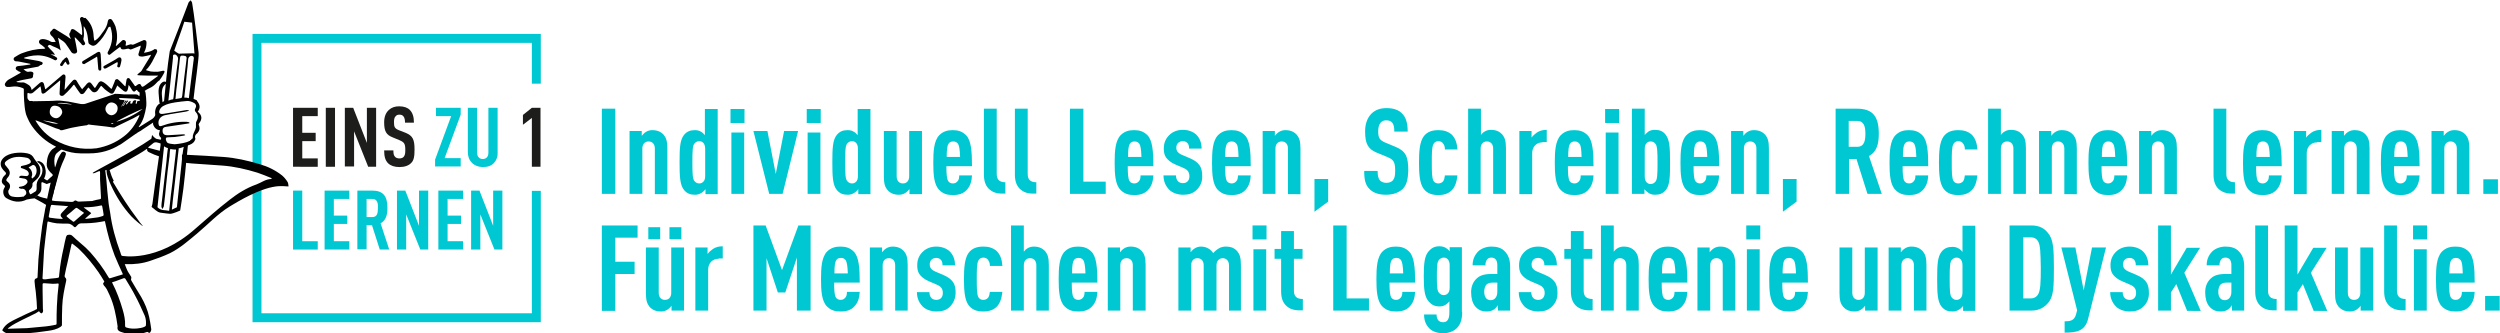 <?xml version="1.0" encoding="utf-8"?>
<!-- Generator: Adobe Illustrator 25.4.1, SVG Export Plug-In . SVG Version: 6.00 Build 0)  -->
<svg version="1.1" id="Layer_1" xmlns="http://www.w3.org/2000/svg" xmlns:xlink="http://www.w3.org/1999/xlink" x="0px" y="0px"
	 viewBox="0 0 839.5 111.9" style="enable-background:new 0 0 839.5 111.9;" xml:space="preserve">
<style type="text/css">
	.st0{fill:#1D1D1B;}
	.st1{fill:#00C8D2;}
</style>
<g>
	<path class="st0" d="M98.4,55.9V36.2h8.3V39h-5.2v5.6h4.5v2.8h-4.5v5.8h5.2v2.8H98.4z"/>
	<path class="st0" d="M109.4,55.9V36.2h3.1v19.8H109.4z"/>
	<path class="st0" d="M123.6,55.9l-4.7-11.8v11.8h-3.1V36.2h2.8l4.6,11.8V36.2h3.1v19.8H123.6z"/>
	<path class="st0" d="M138,54.8c-0.8,0.8-2.1,1.3-3.9,1.3c-1.7,0-3-0.5-3.8-1.3c-0.9-0.9-1.3-2.2-1.3-4.3h3.1c0,1.1,0.1,1.7,0.6,2.2
		c0.3,0.3,0.8,0.5,1.4,0.5c0.7,0,1.2-0.2,1.5-0.6c0.4-0.5,0.5-1.1,0.5-2.2c0-2.1-0.3-2.6-1.9-3.3l-2.4-1c-2-0.8-2.8-1.9-2.8-5
		c0-1.8,0.5-3.2,1.6-4.2c0.9-0.8,2-1.2,3.4-1.2c1.6,0,2.8,0.4,3.6,1.2c1,1,1.4,2.4,1.4,4.3H136c0-0.9-0.1-1.6-0.5-2.1
		c-0.3-0.4-0.7-0.6-1.4-0.6c-0.6,0-1,0.2-1.3,0.6c-0.4,0.4-0.5,1.1-0.5,1.9c0,1.6,0.2,2.1,1.6,2.7l2.3,0.9c2.4,1,3,2.2,3,5.6
		C139.2,52.5,139,53.9,138,54.8z"/>
	<path class="st1" d="M146.1,55.9v-2.3l5.4-14.6h-5.1v-2.8h8.3v2.3l-5.4,14.6h5.4v2.8H146.1z"/>
	<path class="st1" d="M165.9,54.7c-0.9,1-2.2,1.4-3.7,1.4s-2.8-0.5-3.7-1.4c-0.9-0.9-1.4-2.1-1.4-3.6V36.2h3.1v15.1
		c0,1.4,0.9,2.1,1.9,2.1c1.1,0,1.9-0.7,1.9-2.1V36.2h3.1v14.9C167.2,52.6,166.7,53.8,165.9,54.7z"/>
	<path class="st0" d="M178.6,55.9V39.6l-3,2.3v-3.3l3-2.4h2.9v19.8H178.6z"/>
	<path class="st1" d="M98.4,83.7V64h3.1v17h5.2v2.8H98.4z"/>
	<path class="st1" d="M109,83.7V64h8.3v2.8h-5.2v5.6h4.5v2.8h-4.5v5.8h5.2v2.8H109z"/>
	<path class="st1" d="M127.5,83.7l-2.6-8.1h-1.8v8.1H120V64h5c3.6,0,5.1,1.8,5.1,5.8c0,2.4-0.5,4.2-2.3,5.2l2.9,8.8H127.5z
		 M125,66.8h-1.9v6.1h1.9c1.7,0,1.9-1.4,1.9-3C127,68.2,126.7,66.8,125,66.8z"/>
	<path class="st1" d="M141.1,83.7L136.4,72v11.8h-3.1V64h2.8l4.6,11.8V64h3.1v19.8H141.1z"/>
	<path class="st1" d="M147.2,83.7V64h8.3v2.8h-5.2v5.6h4.5v2.8h-4.5v5.8h5.2v2.8H147.2z"/>
	<path class="st1" d="M166,83.7L161.3,72v11.8h-3.1V64h2.8l4.6,11.8V64h3.1v19.8H166z"/>
</g>
<g>
	<polygon class="st1" points="178.6,105.2 87.8,105.2 87.8,62.3 84.8,63.5 84.8,108.2 181.6,108.2 181.6,64.1 178.6,64.1 	"/>
	<polygon class="st1" points="84.8,11.4 84.8,55.8 87.8,56.8 87.8,14.4 178.6,14.4 178.6,28.1 181.6,28.1 181.6,11.4 	"/>
</g>
<g>
	<path d="M0.8,60c-0.4,0.9-0.2,1.5,0.5,2.1c0.5,0.4,0.5,0.4,0.1,1.1c-0.6,1-0.3,2.7,0.7,3.3c2.2,1.3,4.5,1.7,6.9,0.5
		c0.2-0.1,2.4-0.4,2.5-0.4c0,0,0.1,0,0.1,0c0.5,0.3,3,1.6,3.7,2.1c0,0,0,0,0,0c0.6,0.2,1.1,0.4,1.6,0.7c0-0.1,0.1-0.2,0.1-0.3
		c0-1.1,0.2-2.2,0.6-3.3c0.1-0.1,0.1-0.3,0.2-0.3c0.2-0.7,0.3-1.5,0.5-2.2c0.6-2.1,0.9-4.3,1.6-6.3c-0.7,0.6-1.4,1.2-2.2,1.7
		c0,0,0,0,0,0c0.1,0.1,0.1,0.2,0.2,0.2c0.1,0.2-0.1,0-0.2-0.2c0.1,0.1,0.1,0.2,0.1,0.3c-0.7,0.3-1.9,1.7-2,1.6
		c-0.1-0.1-1.1-0.6-1-0.7c0.6-1,0.7-2.3,0.4-3.4c-0.2-1.1-0.8-1.9-1.8-2.3c-0.2-0.1-0.5-0.1-0.7-0.1c-0.1,0-0.2,0.1-0.2,0.2
		c0.1,0.1,0.1,0.1,0.2,0.2c0.8,0.5,1.3,1.2,1.5,2c0.2,1.1-0.1,2.3-0.9,3.2c-0.8,0.9-1.1,1.9-1,3.1c0,0.2,0,0.3,0,0.5
		c0,0.4-0.1,0.8-0.4,1c-0.5,0.3-1,0.6-1.5,0.9c-0.2,0.1-0.3,0-0.4-0.2c-0.1-0.2-0.2-0.5-0.3-0.7C9.7,64,9.8,63.8,10,63.7
		c0.7-0.5,1-1.2,0.9-2c0-0.1,0.1-0.3,0.2-0.4c0.3-0.3,0.7-0.6,1.1-1c1.4-1.2,1.6-2.9,1.1-4.4c-0.2-0.5-0.5-0.9-0.8-1.3
		c-0.3-0.4-0.7-0.8-1-1.3c-0.5-1-1.2-1.6-2.3-1.8c-1.4-0.3-2.9-0.3-4.3-0.1c-1.3,0.2-2.6,0.6-3.6,1.5c-1.1,1-1.4,2.2-0.7,3.5
		c0.3,0.5,0.7,0.9,1.1,1.3c0.4,0.4,0.4,0.5,0.1,1C1.3,59.1,1,59.5,0.8,60z M11.7,66.3c0.2-0.2,0.5-0.4,0.7-0.6c0,0,0,0,0,0
		c0,0,0,0,0,0c0.3-0.2,0.6-0.5,0.9-0.8c0.4-0.4,0.6-1,0.6-1.7c0-0.4,0-0.9,0-1.4c0,0,0,0,0-0.1c0-0.1,0-0.3,0.1-0.5
		c0.1-0.2,1.3,0.5,1.7,0.6c0,0,1.2-0.5,1.7-0.5c0.1,0-1.1,4.1-1.3,5c0,0.1,0,0.2,0,0.2c0-0.1,0.1-0.3,0,0.3
		c-1.1-0.4-2.1-0.3-3.6-1.2C12.3,65.9,11.6,66.4,11.7,66.3z M11,55.4c0,0,0.1,0,0.1,0c0,0,0.1,0,0.1,0c0.8,0.1,1.1,1.2,1.1,1.9
		c0,0.5-0.1,1-0.4,1.5c-0.1,0.2-0.3,0.4-0.4,0.6c-0.2,0.1-0.4,0.3-0.5,0.4c-0.1,0.2-0.3,0.1-0.3-0.1c0,0,0,0,0,0
		c-0.3-0.1,0-0.4,0-0.6c0.3-0.7,0-1.9-0.7-2.5c-0.1-0.1-0.2-0.2-0.4-0.4C10.2,55.9,10.6,55.6,11,55.4z M2.2,54
		c2.1-1.6,4.4-1.5,6.9-1c0.5,0.1,0.9,0.5,1.2,1c0.1,0.3,0.1,0.5-0.1,0.7c-0.4,0.4-1,0.5-1.5,0.7c-0.4,0.1-0.9,0.2-1.3,0.3
		C7,55.7,7,56,7,56.3c0,0.1,0.2,0.2,0.4,0.2C8,56.7,8.5,56.9,9,57.2c0.2,0.1,0.3,0.3,0.4,0.4c0.2,0.3,0.4,0.7,0.2,1.1
		c-0.2,0.4-0.6,0.5-1.1,0.4c-0.4,0-0.9-0.1-1.3-0.1c-0.5,0-0.7,0.3-0.8,0.6c0,0,0,0,0,0c0,0,0,0,0,0c0,0,0,0,0.1,0c0,0,0,0,0,0
		c0,0,0,0,0,0.1c0,0,0,0,0,0c0.6,0.1,1.2,0.2,1.8,0.3C9.2,60.3,9.5,61,9,61.6c-0.6,0.8-1.4,1-2.3,1.1c-0.1,0-0.2,0.1-0.4,0.1
		c0.1,0.1,0.1,0.3,0.2,0.4c0.2,0.1,0.5,0.2,0.7,0.2c0.6-0.1,1.1,0.1,1.4,0.6c0.4,0.6,0.3,1.3-0.3,1.7C8.2,65.7,8.1,65.8,8,66
		c-1.3,0.2-2.6,0.3-3.9,0c-0.9-0.2-1.4-1-1.3-1.9c0-0.1,0.1-0.3,0.2-0.4c0.6-1,0.5-1.9-0.4-2.6C2,60.6,2,60.5,2.3,60
		c0.1-0.2,0.2-0.3,0.4-0.5c0.7-0.9,0.8-1.8,0.1-2.8c-0.3-0.3-0.5-0.7-0.8-1C1.4,55.1,1.5,54.5,2.2,54z"/>
	<g>
		<g>
			<g>
				<path d="M53.7,43.7c-0.1,0.4-0.2,0.8-0.3,1.2c0,0.4,0.1,0.8,0.4,1.1c0.1,0.1,0.2,0.2,0.3,0.3c0.2,0.2,0.1,0.7,0,1.2
					c0,0,0,0.1,0.1,0.1c0.1,0.2,0.1,0.4,0.2,0.6c0.1,0.1,0.1,0.1,0.2,0.2c0.1,0.1,0.1,0.2,0.2,0.3c0,0,0-0.1,0-0.1
					c0,0.1,0.4,0.2,0.8,0.4c0.2,0,0.4,0,0.6,0.1c0,0,0,0,0.1,0c0.1,0,0.1,0,0.2,0c0,0,0,0,0,0.1c0,0.1,1.6,0.3,1.7,0.3
					c0.6,0,1.2-0.1,1.8-0.2c0.5-0.1,0.8-0.2,1.4-0.2c0.6,0,1.2-0.1,1.8-0.3c0.9-0.3,1.8-0.7,2.2-1.6c0.1-0.2,0.2-0.4,0.2-0.5
					c0-0.2,0-0.4-0.1-0.5c-0.1-0.7,0.3-1.1,0.7-1.4c0.4-0.4,0.7-0.9,0.8-1.5c0-0.3,0-0.6-0.1-0.9c-0.1-0.3-0.3-0.6-0.1-0.9
					c1.2-1.5,1.1-2.8-0.4-4c0.9-1.2,0.8-2.3-0.1-3.4c-0.1-0.1-0.1-0.2-0.2-0.4c-0.7-0.4-1.4-0.6-2.1-0.8c0,0,0,0,0,0.1
					c-0.3,0-0.6,0-0.9-0.1c-0.2,0-0.3-0.1-0.4-0.1c-0.2,0-0.4,0-0.7,0c-1.5,0.1-2.8,0.5-4.3,0.6c-0.1,0-0.2,0.1-0.4,0.1
					c-0.2,0.1-0.4,0.2-0.6,0.2c-0.6,0.2-1.3,0.3-1.9,0.4c-0.1,0.1-0.3,0.2-0.5,0.3c-1.4,0.5-2.2,1.9-2.2,3.2c0,0.3,0.1,0.7,0.2,1
					c0.1,0.4,0.4,0.5,0,0.9c-0.1,0.1-0.1,0.2-0.2,0.2c-0.5,0.6-0.8,1.3-0.7,2C51.7,42.8,52.6,43.7,53.7,43.7z M63.5,37.1
					c-0.4-0.1-0.7-0.2-1.1-0.1c-2.5,0.4-5,0.8-7.4,1.2c-0.9,0.2-1.8,0-1.5-1c0.2-0.7,0.8-1.4,1.5-1.7c1.1-0.6,2.5-0.9,3.7-1.1
					c1.4-0.2,2.8-0.4,4.2-0.5c0.8,0,1.6,0.3,2.3,0.7c0.7,0.4,0.8,1.2,0.4,1.8c-0.3,0.5-0.2,0.9,0.2,1.3c0.9,1,0.8,2,0.2,3
					c-0.2,0.3-0.2,0.6-0.2,1c0,0.4,0,0.8,0,1.1c-0.2,0.9-0.8,1.7-1,2.6c-0.1,0.3,0,0.7-0.1,1c-0.2,0.5-0.6,0.7-1.1,1
					c-1.4,0.6-2.9,0.8-4.4,1c-0.3,0-0.7,0.1-1,0c-0.3,0-1.6-0.2-1.9-0.4c-0.4-0.3-0.7-1.1-0.6-1.5c0.1-0.5,0.5-0.3,0.9-0.4
					c0.7,0,1.4-0.1,2.1-0.1c0.3,0,3.5-0.5,3.5-0.6c0-0.1-0.2-0.3-0.6-0.3c-1.7,0.1-3.3,0.2-5,0.3c-1.5,0.1-2.1-0.4-2-1.8
					c0.1-0.6,0.4-0.9,1.1-1c2.3-0.3,4.5-0.7,6.7-1c0.4-0.1,0.8-0.1,1.2-0.2c0-0.1,0-0.2,0-0.3c-0.3-0.1-0.7-0.2-1-0.2
					c-2.9-0.1-5.7,0.4-8.4,1.4c-0.6,0.2-0.8,0-0.9-0.4c-0.4-1.4,0.4-2.8,2-3.2c2.3-0.5,4.7-0.8,7-1.2c0.4-0.1,0.8-0.2,1.2-0.3
					C63.5,37.3,63.5,37.2,63.5,37.1z"/>
			</g>
		</g>
		<g>
			<g>
				<path d="M54.6,35c0.2,0.1,0.4,0,0.5-0.1c1.5-0.6,3-0.5,4.5-0.8c1.3-0.3,3.6-0.7,5.4-0.3c-0.1-0.2-0.1-0.5,0-0.7
					c0.4-4,1.9-14,1.7-15.3c-0.2-2-1.6-13.7-2.2-16.9c-0.1-0.3-0.3-0.6-0.5-0.8c-0.2,0.3-0.6,0.5-0.7,0.8c-1,2.8-6.3,16.3-6.3,16.3
					c-0.8,5-1.4,11.6-1.9,16.7c-0.1,0.6-0.4,0.7-0.7,1.2C54.5,34.9,54.6,34.9,54.6,35z M59.9,33.3c-0.3,0-0.6,0.1-1,0.2
					c0.2-2.2,0.4-4.4,0.7-6.5c0.3-2.4,0.5-4.8,0.8-7.2c0.1-1.1,0.3-1.2,1.3-1.1c0.9,0.1,1.1,0.4,0.9,1.5c-0.5,4-1,7.9-1.4,11.9
					C61.1,32.9,60.8,33.4,59.9,33.3z M63.4,33.1c0,0.1-0.1,0.1-0.1,0.3c-0.3,0-0.6,0-0.8-0.1c-0.5-0.1-0.6-0.3-0.6-0.8
					c0.3-2.5,0.6-5.1,0.8-7.6c0.2-1.7,0.4-3.4,0.5-5.1c0.1-0.8,1-1.3,1.6-0.9c0.2,0.1,0.3,0.4,0.3,0.6C64.5,24,64,28.5,63.4,33.1z
					 M61.9,7.3c0.9,0.1,1.7,0.2,2.6,0.3L65.3,18c-0.1,0-0.3-0.1-0.5-0.1c-1.4,0-2.8,0.1-4.2,0.1c-0.2,0-0.4,0.1-0.6,0
					c-0.6-0.3-0.8-0.5-1.5-1C59.5,14.1,60.9,10.4,61.9,7.3z M57.6,24c0.2-1.6,0.3-3.1,0.5-4.7c0-0.4-0.2-1,0.6-1
					c0.5,0,1.1,0.7,1.1,1.4c-0.1,1.1-0.2,2.2-0.4,3.3c-0.4,3.2-0.8,6.3-1.1,9.5c-0.2,1.4-0.2,1.4-1.8,1.6
					C56.9,30.6,57.3,27.3,57.6,24z"/>
				<path d="M64.5,46.5c-0.4,0.7-1,1.1-1.7,1.4c-0.1,0.1-0.2,0.2-0.4,0.2c-2.7,0.9-7.4,1.1-8.3-2.2c-0.1,0.5-0.2,2.8-0.2,3
					c-0.2,1.2-0.3,2.3-0.5,3.5c-0.4,3.1-0.9,6.1-1.3,9.2c-0.3,2.2-0.6,4.4-0.9,6.7c0,0.3-0.2,0.6-0.3,1.2c0.9,0.6,1.8,1.7,2.9,1.9
					c1.1,0.2,3.3,0.4,3.3,0.4c1,0,3.4-1.1,3.4-1.1s0.9-5.6,1.1-7.5c0.4-3.2,0.7-6.3,1-9.5c0.2-1.6,0.3-3.3,0.5-4.9
					c0.3-0.5,0.7-1,1.1-1.5c0.1-0.2,0.3-0.5,0.4-0.7C64.6,46.5,64.6,46.5,64.5,46.5z M56.8,70.8c-1.2-0.3-2.7,0-3.8-1.1
					c-0.2-0.2-0.1-0.1-0.1-0.3c0.3-2.3,2.1-20,2.2-20.3c0.1,0.2,1.2,0.7,1.3,0.6c0,0.1-0.3,1.9-0.3,2.3c-0.1,0.7-0.1,1.4-0.2,2.2
					c-0.2,1.4-0.3,2.9-0.5,4.3c-0.3,2.9-0.7,5.8-1,8.7c-0.1,0.7-0.2,1.4-0.2,2.1c0,0.3,0.2,0.6,0.3,0.9c0.2-0.3,0.4-0.6,0.5-0.9
					c0.3-2.4,0.6-4.9,0.8-7.3c0.3-2.9,0.6-5.7,1-8.6c0.1-0.7,0.2-1.3,0.2-2c0-0.4,0.1-1,0.2-1.4c0.1,0.1,1.6,0.3,1.9,0.2
					c0.1,0-0.2,1.8-0.2,2.2c-0.2,1.4-0.3,2.9-0.5,4.3c-0.3,2.9-0.6,5.7-1,8.6C57.2,67,57,68.9,56.8,70.8z M61.3,51.8
					c-0.6,5.8-1.3,12-1.9,17.8l-1.7,0.8c0.2-2.3,0.5-4.3,0.7-6.3c0.5-4.4,1-8.8,1.5-13.2c0.1-0.6,0.1-1.1,0.1-1.1
					c0.1,0,0.8-0.1,1.7-0.5C61.5,50.2,61.4,51,61.3,51.8z"/>
			</g>
		</g>
		<path d="M54.6,34.8c-0.1-0.8-0.1-1.6-0.2-2.4c-0.1-0.9-0.1-1.9,0.2-2.8c0.2-0.6,0.8-1.4,1.4-1.6c-0.1-0.4-0.4-0.7-0.9-0.6
			c-0.8,0.1-1.4,1-1.6,1.6c-0.3,0.9-0.3,1.8-0.2,2.8c0.1,0.8,0.1,1.6,0.2,2.4c0,0.1,0,0.2,0.1,0.3c0.1,0.2,0.3,0.3,0.5,0.3
			C54.3,34.9,54.4,34.9,54.6,34.8C54.6,34.8,54.6,34.8,54.6,34.8z"/>
	</g>
	<g>
		<path d="M96.5,61c-0.5-0.8-1.1-1.5-1.8-2.1c-2.3-1.8-4.8-3-7.6-3.8c-4-1.2-8-2.1-12.1-2.4c-4-0.3-7.9-0.5-11.9-0.7
			c-0.7,0-1.3-0.1-2-0.1c0,0.4,0,0.7,0,1.1c0,0.5,0,1,0,1.5c1.2,0.2,2.3,0.3,3.5,0.4c3.4,0.2,6.8,0.5,10.1,0.7
			c4,0.3,7.9,1.2,11.8,2.4c1.5,0.5,2.9,1.1,4.4,1.7c0.1,0,0.2,0.1,0.3,0.2c0,0,0,0.1,0.1,0.1c-0.1,0-0.2,0.1-0.2,0.1
			c-2,0.1-3.1,1.1-4.9,1.8c-3.4,1.2-6.3,3-9.1,5.2c-3.9,3-7.8,6.5-11.5,9.7c-12.9,11.5-24.7,9.1-24.7,9.1c-0.2-0.1-0.4-0.9-0.5-1.2
			c-1.6-4.3-2.8-8.7-3.4-13.2c-0.2-1.3-0.5-2.6-0.6-3.9c-0.3-2.5-0.5-5-0.7-7.4c-0.1-0.8-0.2-1.7-0.3-2.5c0-0.2-0.2-0.6,0.2-0.6
			c0.3,0,0.2,0.3,0.2,0.6c0.1,1.1,0.5,2.2,0.9,3.2c1.6,3.8,3.7,7.4,6.4,10.6c1.3,1.6,2.8,2.9,4.5,4.2c0.2,0.1,0.2,0.2,0.4,0.2
			c0,0-0.1-0.1-0.1-0.1c-0.6-0.7-1.2-1.4-1.7-2.2c-3-3.9-5.7-8.2-8.2-12.4c-0.1-0.2,0-0.4,0.2-0.5c-0.6-1.1-1-2.3-1.4-3.6
			c2.2-1,10.5-5.6,12.2-6.9c0.1-0.1,0.2-0.1,0.4-0.2c-0.1,0.6,0.2,0.9,0.6,1.1c1.2,0.6,2.4,1.1,3.7,1.5c0-0.1,0-0.2,0-0.3
			c0-0.5,0.1-1.1,0.2-1.6c-1.3-0.3-2.5-0.7-3.8-1c-0.1,0-0.2-0.1-0.4-0.2c0.6-0.5,1.1-0.9,1.6-1.3c0.5-0.5,1.1-0.5,1.7-0.3
			c0.3,0.1,1.1,0.3,1.4,0.4c0-0.1,0.7,0.1,0.7,0c-0.1,0.1,0.3-0.5,0.3-0.6c-0.1-0.4-0.2-0.1-0.3-0.5c-0.2-0.1-2.1-0.5-2.2-0.5
			c-0.8,0-1.8-1.3-1.8-1.4c-0.1,0.1-0.2,1.2-0.3,1.3C44.3,51.2,31,57.8,31.1,58.1c0.2,0.3,1.2-0.2,1.6-0.4c0.2-0.1,0.3-0.1,0.5-0.2
			c0.3-0.1,0.4,0,0.4,0.3c0,0.8,0,1.7,0,2.5c0.1,1.9,0.2,3.9,0.3,5.8c0,0.1,0,0.2,0,0.3c0.1,0.3-0.1,0.4-0.4,0.5
			c-0.7,0.1-1.5,0.3-2.2,0.5c-0.1,0-0.2,0.1-0.3,0.1c-1.5,0.1-3.1,0.1-4.6,0.2c-0.2,0-0.4-0.1-0.6-0.2c-0.3-0.2-0.6-0.3-0.9,0
			c-0.3,0.3-0.6,0.3-1,0.3c-1.8-0.1-3.6-0.2-5.4-0.3c-0.2,0-0.5-0.1-0.7-0.1c-0.4,0-0.4-0.2-0.3-0.5c0.3-1.2,0.5-2.5,0.9-3.7
			c0.6-2.2,1.2-4.3,1.8-6.5c0.4-1.2,0.9-2.3,1.4-3.4c0.2-0.5,0.4-0.9,0.5-1.4c0.1-0.3,0-0.6-0.3-0.8c-0.4-0.3-0.9-0.2-1.2,0.2
			c-0.7,1.1-1.3,2.2-1.6,3.4c-0.1,0.5-0.3,0.9-0.5,1.5c-0.1-0.2-0.1-0.3-0.1-0.4c-0.2-1.3-0.3-2.5,0.2-3.7c0.1-0.3,0.3-0.5,0.5-0.7
			c0.5-0.4,0.9-0.8,1.4-1.1c0.1-0.1,0.3-0.1,0.4,0c2,0.7,4,1.2,6.1,1.2c1,0,2.1,0,3.1,0c3.7,0,7.2-1,10.3-3c1.1-0.6,2-1.5,3-2.2
			c0.3-0.2-3.8,2.8-3.5,2.6c0.7-0.4,5.8-4.1,6.5-4.5c0.6-0.3,1.1-0.6,1.6-1c1.1-0.7,2.1-1.4,3.2-2.1c0.8-0.6,1.6-0.9,1.7-2
			c0-0.4-0.2-0.6-0.3-1c-0.1-0.3-0.1-0.8-0.3-1c-0.1,0.3-0.1,0.7-0.1,1.1c-0.3,1.4-1.6,1.8-2.6,2.5c-0.9,0.6-1.8,1.1-2.7,1.7
			c-0.1,0.1-0.2,0.1-0.3,0.1c0-0.1,0-0.1,0-0.1c0-0.1,0.1-0.2,0.1-0.2c1.5-2,2-4.2,2.4-6.6c0.2-1.4-0.2-4.9-0.3-5
			c-0.1,0-0.2-0.3-0.2-0.3c0.1-0.1,0.6-0.4,0.8-0.5c0.9-0.4,1.9-0.9,2.6-1.6c0.5-0.4,1.2-1.5,1.9-1.5c-0.1,0-0.2,0-0.3,0
			c0.5-0.6,0.9-1.3,1.3-2c0.4-0.7,0.7-1.3-0.4-1.1c-0.6,0.1-1.2,0.3-1.7,0.3c-0.7,0-1.5,0-2.2-0.1c-0.5-0.1-1-0.3-1.5-0.4
			c0-0.1,0-0.2,0-0.2c0.2-0.2,0.4-0.4,0.6-0.6c1.1-1.3,1.8-2.8,2.6-4.4c0.2-0.4,0.4-0.7,0.5-1.1c0-0.2-0.1-0.6-0.2-0.7
			c-0.2-0.1-0.5-0.1-0.7-0.1c-0.1,0-0.2,0.1-0.3,0.2c-0.9,0.6-2,0.8-3.1,1c0,0-0.1,0-0.1,0c0,0,0-0.1,0-0.1c0-0.1,0-0.2,0.1-0.2
			c0.5-1,0.7-2,0.7-3.1c0-0.7-0.5-1-1.1-0.8c-0.1,0.1-0.3,0.2-0.4,0.2c-0.9,0.4-1.8,0.8-2.7,1.2c-0.2,0.1-0.5,0.1-0.6,0.1
			c-0.4-0.2-0.7-0.1-1,0c-0.3,0.1-0.6,0.2-0.9,0.3c-0.2,0.1-0.4,0-0.3-0.3c0-0.2,0.1-0.3,0.1-0.5c0-0.4,0-0.8-0.5-1
			c-0.4-0.2-0.7,0-1,0.3c-0.5,0.5-1,0.9-1.5,1.4c-0.1,0.1-0.2,0.2-0.3,0.2c0,0-0.1,0-0.1-0.1c0-0.1,0-0.3,0.1-0.4c0.5-2,0.4-4-0.2-6
			c-0.3-0.8-0.7-1.5-1.1-2.1c-0.2-0.3-0.5-0.5-0.9-0.4c-0.4,0.1-0.5,0.4-0.6,0.8c-0.1,0.3-0.1,0.6-0.2,0.9c-0.3,1.1-1,2.1-1.7,3
			c-0.6,0.9-1.3,1.8-2.2,2.4c-0.3,0.2-0.5,0.2-0.5-0.2c-0.1-0.6-0.2-1.2-0.2-1.8c-0.2-2.2-1.1-4-2.7-5.5C28.2,6.1,28.1,6,28,5.9
			c-0.3-0.2-0.6-0.3-0.8-0.1c-0.3,0.2-0.4,0.5-0.3,0.8c0,0.3,0.1,0.5,0.2,0.8c0.4,1.3,0.5,2.6,0.5,4c0,0.1,0,0.2-0.1,0.4
			c-0.2-0.1-0.2-0.2-0.3-0.2c-0.8-0.6-1.5-1.2-2.3-1.7c-0.2-0.1-0.6-0.2-0.8-0.1c-0.2,0.1-0.3,0.4-0.4,0.6c-0.1,0.1,0,0.3-0.1,0.4
			c-0.4,0.4-0.4,0.8-0.2,1.3c0.1,0.3,0.3,0.7,0.4,1c-0.5-0.3-0.9-0.6-1.3-0.9c-1.3-0.8-2.6-1.6-3.9-2.4c-0.4-0.3-0.8-0.2-1.1,0.3
			c-0.1,0.1-0.2,0.2-0.3,0.3c-0.4,0.3-0.5,0.6-0.3,1.1c0.2,0.3,0.4,0.6,0.7,0.8c0.5,0.5,0.8,1.1,1.1,1.8c-0.7-0.1-1.2,0.2-1.8-0.2
			c-0.3-0.2-0.7-0.4-1.1-0.5c-0.6-0.2-1.3-0.4-2-0.2c-0.7,0.2-0.9,0.9-0.5,1.4c0.1,0.2,0.3,0.3,0.5,0.4c0.4,0.3,0.8,0.6,1.1,0.9
			c0.1,0.1,0.2,0.2,0.3,0.4c-0.2,0-0.4,0.1-0.5,0.1c-2.6,0-5,0.6-7.4,1.5c-0.8,0.3-1.5,0.8-2.2,1.2c-0.4,0.2-0.6,0.5-0.5,0.9
			c0.1,0.3,0.4,0.6,0.8,0.6c0.4,0,0.7,0,1.1,0.1c1.2,0.2,2.3,0.5,3.5,0.7c0.1,0,0.2,0.1,0.3,0.1c-0.1,0.1-0.3,0.2-0.4,0.2
			c-0.7,0.1-1.4,0.2-2.1,0.3c-0.6,0.1-1.2,0.1-1.8,0.2c-0.4,0.1-0.6,0.2-0.7,0.6c-0.1,0.4,0.1,0.6,0.4,0.8c0.2,0.1,0.4,0.2,0.6,0.4
			C6.6,24,6.8,24.2,7,24.4c-1.3,0.7-2.5,1.4-3.7,2.1c-0.6,0.3-1.1,0.7-1.4,1.2c-0.2,0.3-0.4,0.6-0.2,1c0.2,0.4,0.5,0.5,0.9,0.5
			c0.5,0,0.9,0,1.4-0.1c1.3-0.2,2.5,0,3.7,0.5C7.9,29.7,8,29.8,8,30c0,1.3,0,2.6,0.1,3.8c0.1,1.3,0.2,2.7,0.5,4
			c0.2,1,0.7,1.9,1.1,2.8c0.3,0.6,0.6,1.1,1,1.7c2.1,3,4.8,5.3,8,6.9c0.1,0,0.1,0.1,0.1,0.1c-0.4,0.3-0.8,0.5-1.2,0.8
			c-1.4,1.3-1.8,3-1.9,4.8c-0.1,1.1,0.3,1.9,1,2.7c0.2,0.3,0.5,0.5,0.8,0.8c0.2,0.1,0.2,0.3,0.2,0.5c-0.1,0.4-0.2,0.9-0.4,1.3
			c0,0.1,0,0.2-0.1,0.4c0,0.1-0.7,2.8-0.7,3c-0.2,0.9-0.4,1.9-0.6,2.8c-0.2,0.9-0.3,1.8-0.5,2.8c-0.1,0.2-0.4,1.8-0.4,2
			c-0.2,1.1-0.4,2.2-0.6,3.3c-0.2,0.9-0.3,1.8-0.4,2.7c-0.2,1.6-0.4,3.1-0.6,4.7c-0.2,1.7-0.3,3.5-0.5,5.2c-0.1,2-0.2,4-0.3,6
			c0,0.1-0.1,0.3-0.2,0.3c-0.7,0.2-0.8,0.4-0.8,1.1c0.1,1.1,0.2,2.2,0.4,3.4c0.1,1.1,0.2,2.2,0.3,3.3c0.1,0.7,0,1.3,0.1,2
			c0.1,0.5,0,0.7-0.5,0.8c0,0-0.1,0-0.1,0.1c-2,0.9-4,1.8-6,2.8c-1.8,0.9-3.8,1.7-4.9,3.7c-0.1,0.2-0.2,0.3,0,0.5
			c0.7,0.6,1.5,1,2.4,1c1.7,0,3.3,0.1,5-0.1c2.6-0.2,5.2-0.5,7.8-0.9c1.5-0.2,3-0.5,4.3-1.4c0.2-0.2,0.4-0.3,0.4-0.6
			c0-2.1,0-4.2,0.1-6.3c0.1-2.9,0.7-5.6,1.3-8.4c0.1-0.4,0.1-0.9-0.3-1.2c-0.2-0.2-0.2-0.4-0.2-0.6c0.3-1.5,0.6-3,1-4.6
			c0.4-2,0.9-3.9,1.3-5.9c0.1-0.3,0.2-0.4,0.4-0.2c0.7,0.6,1.5,1.1,2.2,1.8c2.4,2.3,4.5,4.9,6.4,7.6c0.7,1,1.3,2,1.9,3
			c0.1,0.2,0.2,0.3,0,0.5c-0.3,0.2-0.3,0.5-0.2,0.7c0.1,0.3,0.3,0.5,0.5,0.7c0.2,0.3,0.5,0.6,0.7,1c0.3,0.6,0.6,1.3,0.9,1.9
			c1.5,3.3,2.2,6.9,2.7,10.5c-0.3,1.3,0.5,1.7,1.6,2c2,0.7,3.9,0.8,6,0.5c0.7-0.1,1.5-0.4,2.2-0.6c0.2-0.1,0.3,0,0.5,0.1
			c0.2,0.3,0.5,0.2,0.7-0.1c0.2-0.3,0.3-0.6,0.3-0.9c-0.2-1.4-0.4-2.8-0.7-4.1c-0.5-2.4-1.5-4.7-2.7-6.8c-1.1-1.8-2.2-3.6-3.3-5.5
			c-0.1-0.1-0.1-0.3-0.1-0.5c0.2-0.4,0.1-0.7-0.1-1c-0.4-0.7-0.9-1.3-1.2-2c-0.3-0.6-0.5-1.3-0.8-2c0.2,0,0.3,0,0.3,0
			c2.9,0.1,5.7-0.2,8.5-1.2c1-0.4,2.1-0.7,3.1-1.1c1.1-0.4,2.2-0.9,3.3-1.4c3.4-1.7,6.2-4.2,9.1-6.6c3.7-3.1,6.9-6.6,11-9.1
			c13.8-8.5,17.8-6.6,19.7-6.7C96.8,61.9,96.8,61.4,96.5,61z M37.4,38.7c-1,0-2-1.1-2-2.1c0-1.1,1-2.2,2-2.2c1,0,2.2,0.8,2.1,2
			C39.5,37.9,38.3,38.7,37.4,38.7z M38.1,41.3c-0.2,0.4-0.5,0.4-0.9,0.1C37.5,41.4,37.8,41.3,38.1,41.3z M47.9,36.6
			c-2.7,2-5.6,3.4-8.8,4.3C39.3,40.5,47.1,36.7,47.9,36.6z M45.6,33.7c-0.3-0.1-0.7,0-0.9,0.3c-0.1,0.1-0.2,0.3-0.2,0.5
			c-0.1,0.3-0.2,0.3-0.5,0.3c-0.1,0-0.3-0.1-0.3-0.1c0-0.1,0-0.2,0.1-0.3c0,0,0,0,0,0c0-0.2,0.1-0.3,0.1-0.5
			c-0.2,0.1-0.4,0.1-0.6,0.2c-0.2,0.2-0.4,0.6-0.6,0.8c-0.1,0.1-0.2,0.2-0.2,0.2c0,0-0.2-0.1-0.2-0.1c0-0.1,0-0.3,0.1-0.3
			c0.2-0.2,0.3-0.4,0.5-0.6c0.1-0.1,0.1-0.2,0.1-0.3c-0.1,0-0.2,0-0.3,0c-0.1,0-0.2,0.1-0.2,0.2c-0.3,0.4-0.6,0.9-0.9,1.4
			c0,0.1-0.1,0.1-0.2,0.2c0-0.1-0.1-0.2,0-0.3c0.2-0.4,0.5-0.7,0.8-1.1c0.1-0.1,0.2-0.2,0.2-0.4c0,0-0.1-0.1-0.1-0.1
			c-0.1,0.1-0.3,0.2-0.4,0.4c-0.3,0.5-0.6,1-0.9,1.5c0,0.1-0.1,0.2-0.1,0.2c0,0-0.1-0.1-0.1-0.1c0-0.1,0.1-0.2,0.1-0.3
			c0.3-0.4,0.6-0.9,0.8-1.3c0.2-0.3,0.2-0.4-0.2-0.5c-0.3,0-0.7-0.1-1-0.1c-0.1,0-0.3-0.1-0.4-0.2C40,33.2,40,33.1,40,33
			c0-0.1,0.1-0.1,0.2-0.1c0,0,0.1,0,0.2,0c1.4,0.1,2.7,0.1,4.1,0.2c0.8,0,1.5,0.2,2.3,0.3c0.1,0,0.1,0.2,0.2,0.3
			c-0.1,0.1-0.2,0.2-0.3,0.2c-0.6,0-0.6,0-0.7,0.5c-0.1,0.2,0,0.5-0.4,0.5c0-0.2,0-0.4,0-0.6C45.7,34,45.9,33.8,45.6,33.7z
			 M8.3,27.8c-0.4-0.2-0.8-0.1-1.2-0.1c-0.4,0-0.9-0.1-1.3-0.1c-0.1,0-0.2-0.1-0.3-0.1c0.1-0.1,0.2-0.2,0.3-0.2
			c0.7-0.2,1.4-0.4,2-0.5c0.9-0.2,1.8-0.3,2.7-0.5c0.4-0.1,0.6-0.4,0.6-0.8c0-0.2,0-0.4,0.1-0.6c0.1-0.4-0.1-0.7-0.5-0.8
			c-0.4-0.1-0.7-0.1-1.1,0c-0.7,0.1-1.1-0.4-1.7-0.8c0.2-0.1,0.3-0.1,0.4-0.1c1.5-0.3,2.9-0.5,4.4-0.8c0.1,0,0.3-0.1,0.4-0.2
			c0.2-0.2,0.5-0.4,0.8-0.4c0.2,0,0.3-0.3,0.4-0.4c0.1-0.2,0-0.5-0.3-0.6c-0.3-0.1-0.6-0.2-0.9-0.3c-1.5-0.3-3-0.5-4.5-0.8
			c-0.2,0-0.3-0.1-0.6-0.2c0.2-0.1,0.2-0.2,0.3-0.2c1.9-0.6,3.9-0.9,5.9-0.6c1.3,0.2,2.4,0.6,3.6,1.2c0.2,0.1,0.4,0.2,0.6,0.3
			c0.3,0.1,0.5,0,0.7-0.2c0.2-0.3,0.1-0.6-0.1-0.7c-0.4-0.3-0.9-0.6-1.4-0.8c-0.2-0.1-0.3-0.2-0.5-0.2c0,0,0-0.1,0-0.1
			c0.4,0.1,0.9,0.1,1.4,0.2c-0.7-1.2-1.8-1.9-2.5-2.9c0.4-0.5,0.6-0.5,1.1-0.3c1,0.6,2.2,0.8,3.1,1.6c0.1,0.1,0.2,0.1,0.2,0.1
			c-0.3-1.4-0.6-2.8-0.9-4.2c0,0,0.1,0,0.1,0c0.8,0.7,1.8,1.1,2.4,1.9c0.6,0.9,1.3,1.8,1.9,2.8c0.4,0.7,1.5,0.8,1.9,0.2
			c0.1-0.1,0.1-0.3,0.1-0.5c-0.2-1.4-0.5-2.8-0.8-4.2c0-0.1,0-0.2,0-0.4c0.2,0.1,0.3,0.2,0.3,0.2c0.6,0.6,1.2,1.3,1.8,1.9
			c0.1,0.1,0.2,0.3,0.3,0.4c0.2,0.2,0.5,0.3,0.8,0.1c0.3-0.2,0.4-0.5,0.2-0.8c-0.1-0.2-0.2-0.4-0.3-0.6c-0.1-0.2-0.2-0.4-0.2-0.6
			c0.3-1.2,0.2-2.4,0.1-3.6c0-0.2,0-0.4,0-0.7c0.2,0.2,0.3,0.3,0.3,0.4c0.6,0.9,0.8,1.8,1,2.8c0.1,0.8,0.2,1.5,0.3,2.3
			c0.1,0.5,0.5,0.6,0.8,0.8c0.8,0.5,1.4,0.2,2-0.3c1.6-1.5,2.8-3.2,3.7-5.2c0.1-0.1,0.1-0.2,0.1-0.3c0,0,0.1,0,0.1-0.1
			C37,8.8,37.1,9,37.1,9.1c0.9,2.7,0.7,5.3-0.6,7.8c-0.1,0.2-0.2,0.4-0.3,0.6c-0.2,0.4,0,0.6,0.2,0.8c0.3,0.2,0.5,0.1,0.7-0.1
			c1-0.8,2-1.6,3-2.3c0.2-0.1,0.3-0.2,0.4,0.1c0.1,0.5,0.5,0.6,0.9,0.6c0.4,0,0.8-0.1,1.2-0.2c0.3-0.1,0.6-0.1,0.9,0.1
			c0.3,0.2,0.5,0.1,0.8,0c0.9-0.4,1.8-0.7,2.7-1.1c0.1,0,0.2,0,0.3-0.1c-0.1,0.2-0.1,0.4-0.1,0.5c-0.2,0.8-0.5,1.5-0.7,2.3
			c-0.1,0.4,0.1,0.7,0.4,0.8c0.3,0.1,0.7,0.1,1,0.1c0.8-0.1,1.6-0.3,2.4-0.5c0.1,0,0.2-0.1,0.4-0.1c-0.1,0.2-0.1,0.4-0.2,0.5
			c-0.8,1.3-1.6,2.6-2.4,3.9c-0.1,0.2-0.2,0.3-0.3,0.5c-0.2,0.5-0.6,0.9-1.1,1.2c-0.2,0.2-0.4,0.4-0.6,0.6c0,0,0,0.1,0,0.1
			c0.2,0,0.4,0.1,0.6,0.1c1.1,0,2.1,0.1,3.2,0.1c1,0,1.9,0,2.9,0c0.1,0,0.1,0,0.3,0c-0.1,0.1-0.2,0.3-0.3,0.3
			c-1.5,1.1-2.9,2.1-4.4,3.2c-0.1,0.1-0.3,0.1-0.4,0.2c-0.2,0.1-0.4,0-0.5-0.2c-0.3-0.8-0.7-0.9-1.4-0.4c0,0,0,0,0,0
			c-0.7,0.6-0.7,0.6-1.2-0.2c-0.4-0.6-0.9-1.2-1.3-1.8c-0.1-0.2-0.4-0.3-0.6-0.3c-0.2,0-0.4,0.3-0.5,0.5c-0.1,0.6-0.2,1.2-0.3,1.8
			c0,0.1,0,0.3-0.1,0.5c-0.2-0.1-0.3-0.2-0.4-0.3c-0.6-0.6-1.1-1.2-1.7-1.7c-0.3-0.3-0.5-0.5-0.9-0.4c-0.4,0.1-0.5,0.4-0.6,0.8
			c-0.3,0.7-0.6,1.5-0.9,2.2c-0.1,0.3-0.3,0.3-0.4,0.1c-0.5-0.4-0.9-0.9-1.4-1.3c-0.4-0.3-0.8-0.7-1.3-0.9c-0.6-0.4-1.1-0.2-1.5,0.4
			c-0.3,0.5-0.6,0.9-0.9,1.4c-0.2,0.3-0.3,0.3-0.5,0c-0.3-0.4-0.6-0.8-0.8-1.1c-0.5-0.7-1-0.7-1.6-0.1c-0.4,0.5-0.8,1-1.3,1.5
			c-0.1,0.1-0.2,0.2-0.3,0.4c-0.2-0.3-0.5-0.6-0.6-0.8c-0.5-0.7-0.9-1.4-1.3-2.1c-0.3-0.4-0.8-0.5-1.2-0.1c-0.6,0.6-1.1,1.2-1.7,1.9
			c-0.3,0.4-0.7,0.8-1,1.2c0,0-0.1,0-0.1,0c0-0.1,0-0.2,0-0.3c0.1-1.3,0.2-2.6,0.3-3.9c0-0.3,0-0.6-0.3-0.8
			c-0.3-0.2-0.6-0.1-0.9,0.2c-1.8,1.5-3.5,3-5.3,4.5c-0.1,0.1-0.2,0.1-0.3,0.2c-0.1-0.4-0.2-0.8-0.3-1.2c0-0.1-0.1-0.3-0.1-0.4
			c-0.2-0.9-0.8-1.1-1.5-0.5c-0.8,0.7-1.6,1.4-2.4,2.1c-0.1,0.1-0.2,0.1-0.3,0.2C10.4,28.7,9.3,28.3,8.3,27.8z M10.5,33.9
			c-0.2,0-0.6,0.1-0.7-0.1c-0.3-0.3-0.6-0.6-0.6-1.1c0-0.4,0-0.8,0-1.1c0-0.4,0.2-0.5,0.5-0.3c0.5,0.2,1,0.1,1.4-0.2
			c0.7-0.6,1.4-1.2,2.1-1.8c0.1-0.1,0.2-0.2,0.4-0.3c0.1,0.7,0.3,1.2,0.3,1.8c0,0.5,0.4,0.8,0.8,0.6c0.3-0.1,0.6-0.3,0.9-0.6
			c1.4-1.2,2.8-2.3,4.2-3.5c0.1-0.1,0.2-0.2,0.4-0.3c0,0.2,0,0.3,0,0.5c-0.1,1.3-0.1,2.5-0.2,3.8c0,0.3,0,0.7,0.4,0.8
			c0.3,0.2,0.7,0.1,1-0.1c0.8-0.7,1.6-1.5,2.3-2.3c0.3-0.3,0.6-0.7,0.9-1.1c0.2-0.2,0.3-0.2,0.4,0c0.6,0.9,1.2,1.8,1.8,2.6
			c0.4,0.6,1.1,0.5,1.5,0c0.4-0.5,0.7-1,1.1-1.5c0.3-0.4,0.3-0.4,0.6,0c0.3,0.3,0.5,0.6,0.8,0.9c0.6,0.6,1.4,0.5,2-0.2
			c0.3-0.4,0.6-0.9,0.9-1.3c0.2-0.3,0.3-0.3,0.5-0.1c0.3,0.3,0.7,0.7,1,1c0.6,0.5,1.2,0.9,1.8,1.3c0.5,0.3,1,0.2,1.3-0.4
			c0.4-0.7,0.7-1.4,1.1-2.2c0.1,0.1,0.2,0.2,0.3,0.3c0.6,0.5,1.2,1.1,1.9,1.6c0.6,0.4,1.1,0.2,1.3-0.5c0.1-0.3,0.1-0.6,0.2-1
			c0-0.2,0.1-0.3,0.1-0.6c0.1,0.2,0.2,0.3,0.3,0.4c0.3,0.5,0.6,0.9,0.9,1.4c0.4,0.6,0.8,0.6,1.2,0.1c0.2-0.3,0.4-0.3,0.6,0.1
			c0,0.1,0.2,0.2,0.3,0.3c0.1,0.1,0.4,0.2,0.4,0.4c0,0.3,0,0.7-0.1,1.1c-0.1-0.1-0.2-0.1-0.2-0.1c-0.3-0.5-0.8-0.5-1.2-0.5
			c-1,0-2,0-3.1,0c-0.2,0-0.4,0-0.6,0c-1-0.1-2-0.2-2.9-0.2c-0.2,0-0.5,0.1-0.7,0.2c-0.3,0.1-0.6,0.2-0.9,0.3
			c-2.7,0.9-5.4,1.8-8.1,2.7c-0.7,0.3-1.4,0.3-2.1,0.2c-1.4-0.3-2.7-0.5-4.1-0.8c-0.6-0.1-1.2-0.1-1.7-0.2c-1.5-0.3-3,0-4.5,0
			c-1.9,0-3.8,0.1-5.7,0.1C11,33.9,10.8,33.9,10.5,33.9z M18.9,39.7c-1.1,0-2.2-0.9-2.2-2c0-0.3,0-0.6,0.1-0.9
			c0.4-1.2,1.1-1.5,2.3-1.2c1,0.2,1.8,1.1,1.8,2.1C20.8,38.6,19.8,39.7,18.9,39.7z M19.6,41.5c-1.3,0.2-2.5-0.3-3.7-0.6
			c-0.5-0.1-1-0.3-1.5-0.4C14.8,40.4,18.2,41,19.6,41.5z M19.4,34.7c0,0,0-0.1,0-0.1c1.6-0.2,3.1,0.1,4.6,0.4c0,0,0,0.1,0,0.1
			C22.4,34.9,20.9,34.8,19.4,34.7z M18.4,47c-2.7-1.5-4.7-3.6-6.3-6.2c-0.1-0.1-0.1-0.2-0.2-0.4c0.2,0.1,0.3,0.1,0.4,0.1
			c2.2,0.9,4.4,1.7,6.5,2.6c0.5,0.2,1.1,0.2,1.5,0.6c0.1,0.1,0.5,0,0.7,0c1.2-0.3,2.4-0.7,3.6-0.9c1.4-0.3,2.8-0.5,4.2-0.7
			c0.2,0,0.4,0,0.5-0.1c0.4-0.3,0.7-0.2,1.1-0.1c1.8,0.2,3.5,0.4,5.3,0.6c0.7,0.1,1.4,0.2,2.1,0.3c0.2,0,0.5,0,0.6,0
			c2.1-1,4.3-2.1,6.4-3.1c0.6-0.3,1.2-0.7,1.8-1c0.1,0,0.1,0,0.2-0.1c0,0.1,0,0.2,0,0.3c-1.2,2.7-2.8,5.1-5.2,6.9
			c-2.7,2.1-5.8,3.4-9.2,4C27.4,50.4,22.7,49.4,18.4,47z M28.3,69.6c0.1,0,0.2,0,0.3,0c1.8,0,3.6-0.2,5.3-0.6c0.2-0.1,0.3,0,0.4,0.2
			c0.2,1,0.4,2,0.5,2.9c0,0.1-0.1,0.4-0.2,0.4c-0.6,0.2-1.2,0.4-1.8,0.5c-1.3,0.2-2.6,0.3-3.9,0.5c-0.1,0-0.1,0-0.2,0
			c0,0,0-0.1-0.1-0.1c0.6-0.5,1.1-1,1.7-1.5c0.4-0.3,0.4-0.3,0-0.6c-0.6-0.5-1.3-0.9-1.9-1.4c-0.1-0.1-0.2-0.1-0.3-0.2
			C28.3,69.7,28.3,69.6,28.3,69.6z M24.9,70.3C25,70.3,25,70.2,24.9,70.3c0.3-0.2,0.5-0.5,0.8-0.5c0.2,0,0.5,0.3,0.7,0.4
			c0.5,0.4,1,0.7,1.6,1.1c0.1,0.1,0.1,0.1,0.2,0.2c-0.1,0.1-0.1,0.2-0.2,0.2c-1,0.9-2.1,1.8-3.1,2.7c-0.1,0.1-0.3,0.1-0.4,0
			c-0.7-0.5-1.3-1-2-1.6c-0.2-0.2-0.2-0.3,0-0.5C23.3,71.7,24.1,71,24.9,70.3z M16.4,72.5c0.2-1.1,0.4-2.2,0.6-3.3
			c0.1-0.3,0.2-0.4,0.5-0.4c1.6,0.2,3.3,0.2,4.9,0.4c0.1,0,0.3,0,0.5,0c-0.8,0.8-1.4,1.5-2.1,2.2c-0.6,0.6-0.6,1.2,0.1,1.8
			c0.1,0.1,0.1,0.1,0.2,0.2c-0.1,0-0.2,0.1-0.2,0.1c-1.4,0-2.8-0.2-4.2-0.4C16.4,73,16.3,72.8,16.4,72.5z M19.1,102.8
			c-0.1,1.9-0.1,3.7-0.1,5.6c0,0.6,0,0.6-0.5,0.7c-1,0.2-2.1,0.4-3.1,0.5c-2.1,0.2-4.2,0.4-6.4,0.6c-2.1,0.1-4.2,0.1-6.2,0.2
			c0,0-0.1,0-0.2-0.1c0.1-0.1,0.3-0.2,0.4-0.3c1.4-1.1,3-1.8,4.5-2.6c1.5-0.7,3-1.5,4.5-2.2c0.4-0.2,0.7-0.5,1.1-0.7
			c0.1,0.2,0.3,0.4,0.4,0.5c0.1,0.1,0.4,0.3,0.5,0.2c0.2-0.1,0.3-0.3,0.4-0.4c0.1-0.3,0.1-0.7,0-1c0-2.1-0.1-4.2-0.1-6.2
			c0-0.7,0-1.3,0-2c0-0.4,0.1-0.5,0.5-0.5c0.9,0.1,1.9,0.1,2.8,0.2c0.6,0,1.2,0,1.8-0.1c0.3,0,0.3,0.1,0.3,0.3
			C19.4,98,19.2,100.4,19.1,102.8z M36.5,93.2c-1.8-3.1-3.9-5.9-6.2-8.5c-1-1.1-2.1-2.1-3.2-3c-0.9-0.8-1.9-1.6-2.8-2.5
			c-0.5-0.5-1-0.4-1.6-0.3c-0.2,0-0.4,0.4-0.5,0.6c-0.3,1.2-0.6,2.4-0.8,3.6c-0.7,3-1.2,5.9-1.5,9c-0.1,1.3,0,1.1-1.2,1.3
			c-1.1,0.1-2.2,0.2-3.4,0.4c-0.1,0-0.2,0-0.3,0c-0.7,0-0.8-0.1-0.7-0.8c0.2-3,0.3-5.9,0.5-8.9c0.3-3.1,0.7-6.1,1.1-9.2
			c0.1-0.6,0.1-0.6,0.7-0.4c0.8,0.2,1.6,0.4,2.5,0.5c1.3,0.1,2.6,0.1,3.8,0.1c0.3,0,0.7,0.1,1,0.3c0.4,0.2,0.7,0.5,1,0.8
			c0.2,0.1,0.3,0.2,0.5,0c0.2-0.2,0.5-0.4,0.7-0.7c0.3-0.3,0.7-0.5,1.2-0.5c2.2,0,4.3-0.1,6.5-0.5c0.4-0.1,0.7-0.1,1.1-0.2
			c0.3-0.1,0.4,0,0.4,0.3c0.8,3.8,1.8,7.5,3.2,11.2c0.8,2,1.7,3.9,2.6,5.9c0,0.1,0.1,0.2,0.2,0.4c-0.6,0.2-1.1,0.4-1.6,0.5
			c-0.9,0.3-1.7,0.5-2.6,0.8C36.8,93.5,36.7,93.5,36.5,93.2z M42.1,93.6c1.1,1.9,2.3,3.7,3.3,5.7c1.2,2.2,2.2,4.5,3.2,6.7
			c0.4,1,0.5,2.1,0.4,3.2c0,0.2-0.2,0.4-0.4,0.5c-0.8,0.4-1.7,0.5-2.5,0.6c-1.2,0.1-2.4,0.1-3.6-0.3c-0.4-0.1-0.5-0.3-0.5-0.7
			c0.1-1.8-0.3-3.6-0.8-5.3c-0.9-3.1-2-6.1-3.5-9c0-0.1,0-0.1-0.1-0.2c0.4-0.1,0.7-0.2,1-0.3c1-0.4,2-0.7,3-1.1
			C41.8,93.4,41.9,93.4,42.1,93.6z"/>
		<path d="M34,21.6c0,0.5,0,1.1,0,1.6c0,0.3-0.1,0.5-0.5,0.5c-0.3,0-0.4-0.2-0.5-0.5c-0.1-1.2-0.2-2.4-0.3-3.6
			c0-0.2-0.1-0.4-0.1-0.6c-0.2,0.1-0.4,0.2-0.5,0.3c-1.2,0.7-2.4,1.4-3.6,2.1c-0.1,0.1-0.3,0.2-0.4,0.1c-0.2,0-0.4-0.1-0.5-0.3
			c-0.1-0.1,0-0.4,0.1-0.6c0-0.1,0.2-0.2,0.3-0.2c1.5-0.9,3.1-1.9,4.6-2.8c0.7-0.4,1.1-0.2,1.2,0.6C33.8,19.3,34,20.5,34,21.6
			C34,21.6,34,21.6,34,21.6z"/>
		<path d="M39.5,20.8c-0.2,0.1-0.3,0.1-0.4,0.2c-1.1,0.6-2.3,1.3-3.4,1.9c0,0,0,0,0,0c-0.5,0.2-0.7,0.2-0.9-0.1
			c-0.2-0.3-0.1-0.6,0.4-0.8c0.8-0.5,1.7-0.9,2.5-1.4c0.6-0.3,1.2-0.7,1.8-1.1c0.3-0.2,0.5-0.3,0.9-0.2c0.3,0.2,0.4,0.5,0.4,0.9
			c-0.1,0.6-0.2,1.2-0.4,1.8c0,0.1-0.1,0.2-0.1,0.3c-0.1,0.3-0.3,0.4-0.6,0.3c-0.3-0.1-0.4-0.3-0.3-0.6c0-0.2,0.1-0.4,0.2-0.6
			C39.4,21.2,39.4,21.1,39.5,20.8z"/>
		<path d="M22.3,19.2c0.2,0.2,0.4,0.3,0.5,0.5c0.2,0.5,0.4,0.9,0.5,1.4c0.1,0.3,0,0.5-0.3,0.6c-0.3,0.1-0.4,0-0.6-0.3
			c-0.1-0.1-0.1-0.3-0.2-0.4c-0.1-0.1-0.1-0.2-0.2-0.3c-0.1,0.1-0.2,0.2-0.3,0.3c-0.2,0.3-0.4,0.6-0.6,0.9c-0.2,0.3-0.4,0.4-0.7,0.2
			c-0.3-0.1-0.3-0.4-0.1-0.7c0.4-0.5,0.6-1.2,1.2-1.5c0.1,0,0.1-0.2,0.1-0.2C22,19.5,22.1,19.4,22.3,19.2z"/>
	</g>
</g>
<g>
	<path class="st1" d="M202.1,65.1V36.5h4.5v28.6H202.1z"/>
	<path class="st1" d="M219.9,65.1V49.9c0-1.6-0.9-2.4-2.1-2.4c-1.2,0-2.1,0.8-2.1,2.4v15.2h-4.3V44h4.1v1.6c0.4-0.5,0.9-1,1.4-1.3
		c0.6-0.4,1.4-0.6,2.1-0.6c1.7,0,2.9,0.5,3.9,1.6c0.8,1,1.2,2.1,1.2,4.6v15.3H219.9z"/>
	<path class="st1" d="M236.9,65.1v-1.6c-0.2,0.4-1,1.1-1.4,1.3c-0.6,0.4-1.4,0.6-2.1,0.6c-1.6,0-2.7-0.4-3.7-1.6
		c-1.4-1.7-1.5-4.7-1.5-9.3s0.1-7.5,1.5-9.2c1-1.2,2.1-1.6,3.7-1.6c0.8,0,1.5,0.2,2.1,0.6c0.4,0.2,0.9,0.7,1.2,1.1v-8.8h4.3v28.6
		H236.9z M236.8,50c0-0.9-0.2-1.5-0.6-2c-0.4-0.4-0.8-0.6-1.4-0.6c-0.6,0-1.2,0.3-1.6,0.8c-0.6,0.7-0.7,2.2-0.7,6.3s0.1,5.6,0.7,6.3
		c0.4,0.5,0.9,0.8,1.6,0.8c0.6,0,1-0.2,1.4-0.6c0.4-0.4,0.6-1,0.6-2V50z"/>
	<path class="st1" d="M245.3,41.3v-4.7h4.7v4.7H245.3z M245.6,65.1V44.5h4.3v20.6H245.6z"/>
	<path class="st1" d="M262.8,65.1h-4.5L253,44h4.7l2.8,14.4l2.8-14.4h4.7L262.8,65.1z"/>
	<path class="st1" d="M270.9,41.3v-4.7h4.7v4.7H270.9z M271.2,65.1V44.5h4.3v20.6H271.2z"/>
	<path class="st1" d="M288.2,65.1v-1.6c-0.2,0.4-1,1.1-1.4,1.3c-0.6,0.4-1.4,0.6-2.1,0.6c-1.6,0-2.7-0.4-3.7-1.6
		c-1.4-1.7-1.5-4.7-1.5-9.3s0.1-7.5,1.5-9.2c1-1.2,2.1-1.6,3.7-1.6c0.8,0,1.5,0.2,2.1,0.6c0.4,0.2,0.9,0.7,1.2,1.1v-8.8h4.3v28.6
		H288.2z M288.1,50c0-0.9-0.2-1.5-0.6-2c-0.4-0.4-0.8-0.6-1.4-0.6c-0.6,0-1.2,0.3-1.6,0.8c-0.6,0.7-0.7,2.2-0.7,6.3s0.1,5.6,0.7,6.3
		c0.4,0.5,0.9,0.8,1.6,0.8c0.6,0,1-0.2,1.4-0.6c0.4-0.4,0.6-1,0.6-2V50z"/>
	<path class="st1" d="M305.4,65.1v-1.6c-0.4,0.5-0.9,1-1.4,1.3c-0.6,0.4-1.4,0.6-2.1,0.6c-1.7,0-2.9-0.5-3.9-1.6
		c-0.8-1-1.2-2.1-1.2-4.6V44h4.3v15.2c0,1.6,0.9,2.4,2.1,2.4c1.2,0,2.1-0.8,2.1-2.4V44h4.3v21.2H305.4z"/>
	<path class="st1" d="M317.8,55.8c0,2.4,0.1,4.2,0.6,5c0.3,0.5,0.9,0.8,1.6,0.8c0.7,0,1.2-0.3,1.6-0.8c0.4-0.4,0.5-1.2,0.5-1.9h4.3
		c-0.1,1.9-0.5,3.5-1.8,4.9c-1.1,1.2-2.6,1.7-4.6,1.7c-1.9,0-3.3-0.4-4.6-1.7c-1.8-1.8-2-5.3-2-9.2c0-3.8,0.2-7.3,2-9.2
		c1.3-1.3,2.8-1.7,4.5-1.7c1.8,0,3.2,0.4,4.5,1.7c1.7,1.7,2,5.4,2,10.4H317.8z M321.7,48.3c-0.4-0.5-0.8-0.8-1.6-0.8
		s-1.3,0.3-1.6,0.8c-0.4,0.6-0.6,1.9-0.6,4.4h4.5C322.3,50.1,322.1,48.9,321.7,48.3z"/>
	<path class="st1" d="M332.5,63.8c-1.3-1-2.1-2.6-2.1-5.1V36.5h4.3v21.9c0,1.9,0.9,2.8,2.9,2.8v3.8
		C335.5,65.1,333.9,64.9,332.5,63.8z"/>
	<path class="st1" d="M342.9,63.8c-1.3-1-2.1-2.6-2.1-5.1V36.5h4.3v21.9c0,1.9,0.9,2.8,2.9,2.8v3.8
		C345.9,65.1,344.3,64.9,342.9,63.8z"/>
	<path class="st1" d="M359.3,65.1V36.5h4.5v24.5h7.5v4.1H359.3z"/>
	<path class="st1" d="M378.7,55.8c0,2.4,0.1,4.2,0.6,5c0.3,0.5,0.9,0.8,1.6,0.8c0.7,0,1.2-0.3,1.6-0.8c0.4-0.4,0.5-1.2,0.5-1.9h4.3
		c-0.1,1.9-0.5,3.5-1.8,4.9c-1.1,1.2-2.6,1.7-4.6,1.7c-1.9,0-3.3-0.4-4.6-1.7c-1.8-1.8-2-5.3-2-9.2c0-3.8,0.2-7.3,2-9.2
		c1.3-1.3,2.8-1.7,4.5-1.7c1.8,0,3.2,0.4,4.5,1.7c1.7,1.7,2,5.4,2,10.4H378.7z M382.6,48.3c-0.4-0.5-0.8-0.8-1.6-0.8
		c-0.8,0-1.3,0.3-1.6,0.8c-0.4,0.6-0.6,1.9-0.6,4.4h4.5C383.2,50.1,383,48.9,382.6,48.3z"/>
	<path class="st1" d="M401.9,63.7c-1.3,1.3-2.8,1.7-4.6,1.7c-1.8,0-3.6-0.6-4.7-1.7c-1.2-1.3-1.9-2.8-1.9-4.8h4.2
		c0,0.8,0.2,1.5,0.7,2c0.4,0.4,1,0.6,1.6,0.6c0.7,0,1.2-0.2,1.6-0.6c0.4-0.4,0.6-1,0.6-1.7c0-0.6-0.1-1.1-0.4-1.6
		c-0.3-0.5-0.9-0.9-1.6-1.2l-2.8-1.2c-1.4-0.6-2.5-1.5-3.1-2.4c-0.5-0.8-0.7-1.7-0.7-2.9c0-2,0.7-3.4,1.8-4.5
		c1.2-1.2,2.8-1.8,4.6-1.8s3.4,0.6,4.5,1.6c1.1,1.1,1.8,2.6,1.8,4.7h-4.2c0-0.9-0.2-1.5-0.6-1.9c-0.4-0.4-0.9-0.6-1.5-0.6
		c-0.6,0-1.2,0.2-1.6,0.6c-0.4,0.4-0.6,1-0.6,1.6c0,0.5,0.1,0.9,0.3,1.2c0.3,0.4,0.8,0.9,1.6,1.2l2.8,1.2c1.4,0.6,2.4,1.3,3.1,2.3
		c0.6,0.8,0.9,2,0.9,3.5C403.8,61.1,403,62.6,401.9,63.7z"/>
	<path class="st1" d="M411.4,55.8c0,2.4,0.1,4.2,0.6,5c0.3,0.5,0.9,0.8,1.6,0.8c0.7,0,1.2-0.3,1.6-0.8c0.4-0.4,0.5-1.2,0.5-1.9h4.3
		c-0.1,1.9-0.5,3.5-1.8,4.9c-1.1,1.2-2.6,1.7-4.6,1.7c-1.9,0-3.3-0.4-4.6-1.7c-1.8-1.8-2-5.3-2-9.2c0-3.8,0.2-7.3,2-9.2
		c1.3-1.3,2.8-1.7,4.5-1.7c1.8,0,3.2,0.4,4.5,1.7c1.7,1.7,2,5.4,2,10.4H411.4z M415.2,48.3c-0.4-0.5-0.8-0.8-1.6-0.8
		c-0.8,0-1.3,0.3-1.6,0.8c-0.4,0.6-0.6,1.9-0.6,4.4h4.5C415.8,50.1,415.7,48.9,415.2,48.3z"/>
	<path class="st1" d="M432.5,65.1V49.9c0-1.6-0.9-2.4-2.1-2.4c-1.2,0-2.1,0.8-2.1,2.4v15.2H424V44h4.1v1.6c0.4-0.5,0.9-1,1.4-1.3
		c0.6-0.4,1.4-0.6,2.1-0.6c1.7,0,2.9,0.5,3.9,1.6c0.8,1,1.2,2.1,1.2,4.6v15.3H432.5z"/>
	<path class="st1" d="M441.4,71.1v-11h4.6v7.6L441.4,71.1z"/>
	<path class="st1" d="M471,63.5c-1.2,1.1-3.1,1.9-5.6,1.9c-2.5,0-4.3-0.7-5.5-1.9c-1.4-1.4-1.8-3.1-1.8-6.1h4.5
		c0,1.5,0.2,2.5,0.8,3.2c0.4,0.4,1.1,0.8,2.1,0.8c1,0,1.7-0.3,2.2-0.8c0.6-0.7,0.8-1.6,0.8-3.2c0-3-0.5-3.8-2.7-4.7l-3.4-1.4
		c-2.9-1.2-4-2.8-4-7.2c0-2.6,0.8-4.7,2.3-6.1c1.2-1.1,2.8-1.7,4.9-1.7c2.3,0,4,0.6,5.1,1.7c1.5,1.4,2,3.5,2,6.2h-4.5
		c0-1.3-0.1-2.3-0.7-3c-0.4-0.5-1-0.8-2-0.8c-0.9,0-1.5,0.3-1.9,0.8c-0.5,0.6-0.8,1.6-0.8,2.8c0,2.3,0.4,3,2.4,3.9l3.4,1.4
		c3.4,1.4,4.3,3.2,4.3,8C472.8,60.1,472.4,62.1,471,63.5z"/>
	<path class="st1" d="M487.5,63.9c-1.1,1.1-2.6,1.6-4.5,1.6c-2,0-3.8-0.5-5-2.2c-1.3-1.8-1.5-5.1-1.5-8.7c0-3.6,0.2-6.8,1.5-8.7
		c1.2-1.7,3-2.2,5-2.2c1.8,0,3.2,0.4,4.5,1.5c1.3,1.3,1.8,3.1,1.9,5h-4.2c0-0.7-0.1-1.4-0.6-2c-0.3-0.5-0.9-0.8-1.6-0.8
		c-0.6,0-1.3,0.3-1.6,0.9c-0.6,1-0.6,3.1-0.6,6.2s0,5.3,0.6,6.3c0.4,0.6,1,0.8,1.6,0.8c0.7,0,1.2-0.3,1.6-0.7c0.4-0.6,0.5-1.2,0.6-2
		h4.2C489.2,60.9,488.7,62.7,487.5,63.9z"/>
	<path class="st1" d="M501.4,65.1V49.9c0-1.6-0.9-2.4-2.1-2.4c-1.2,0-2.1,0.8-2.1,2.4v15.2H493V36.5h4.3v8.8
		c0.3-0.4,0.8-0.9,1.2-1.1c0.6-0.4,1.4-0.6,2.1-0.6c1.7,0,2.9,0.5,3.9,1.6c0.8,1,1.2,2.1,1.2,4.6v15.3H501.4z"/>
	<path class="st1" d="M518,47.8c-2,0-3.5,1.4-3.5,3.7v13.7h-4.3V44h4.1v2.2c0.4-0.6,1.1-1.2,1.8-1.7c0.9-0.6,2-0.9,3.3-0.9v4.1H518z
		"/>
	<path class="st1" d="M526.5,55.8c0,2.4,0.1,4.2,0.6,5c0.3,0.5,0.9,0.8,1.6,0.8c0.7,0,1.2-0.3,1.6-0.8c0.4-0.4,0.5-1.2,0.5-1.9h4.3
		c-0.1,1.9-0.5,3.5-1.8,4.9c-1.1,1.2-2.6,1.7-4.6,1.7c-1.9,0-3.3-0.4-4.6-1.7c-1.8-1.8-2-5.3-2-9.2c0-3.8,0.2-7.3,2-9.2
		c1.3-1.3,2.8-1.7,4.5-1.7c1.8,0,3.2,0.4,4.5,1.7c1.7,1.7,2,5.4,2,10.4H526.5z M530.4,48.3c-0.4-0.5-0.8-0.8-1.6-0.8
		s-1.3,0.3-1.6,0.8c-0.4,0.6-0.6,1.9-0.6,4.4h4.5C531,50.1,530.9,48.9,530.4,48.3z"/>
	<path class="st1" d="M539,41.3v-4.7h4.7v4.7H539z M539.2,65.1V44.5h4.3v20.6H539.2z"/>
	<path class="st1" d="M559.4,63.8c-1,1.2-2.1,1.6-3.7,1.6c-0.8,0-1.5-0.2-2.1-0.6c-0.4-0.3-1.2-0.9-1.4-1.3v1.6H548V36.5h4.3v8.8
		c0.4-0.4,0.8-0.8,1.2-1.1c0.6-0.4,1.4-0.6,2.1-0.6c1.6,0,2.8,0.4,3.7,1.6c1.4,1.7,1.5,4.6,1.5,9.2S560.8,62.1,559.4,63.8z
		 M555.9,48.3c-0.4-0.5-0.9-0.8-1.6-0.8c-0.6,0-1.1,0.2-1.4,0.6c-0.4,0.4-0.6,1-0.6,2v9.1c0,0.9,0.2,1.5,0.6,2
		c0.4,0.4,0.8,0.6,1.4,0.6c0.6,0,1.2-0.3,1.6-0.8c0.6-0.7,0.7-2.3,0.7-6.3S556.5,49,555.9,48.3z"/>
	<path class="st1" d="M568.7,55.8c0,2.4,0.1,4.2,0.6,5c0.3,0.5,0.9,0.8,1.6,0.8c0.7,0,1.2-0.3,1.6-0.8c0.4-0.4,0.5-1.2,0.5-1.9h4.3
		c-0.1,1.9-0.5,3.5-1.8,4.9c-1.1,1.2-2.6,1.7-4.6,1.7c-1.9,0-3.3-0.4-4.6-1.7c-1.8-1.8-2-5.3-2-9.2c0-3.8,0.2-7.3,2-9.2
		c1.3-1.3,2.8-1.7,4.5-1.7c1.8,0,3.2,0.4,4.5,1.7c1.7,1.7,2,5.4,2,10.4H568.7z M572.6,48.3c-0.4-0.5-0.8-0.8-1.6-0.8
		c-0.8,0-1.3,0.3-1.6,0.8c-0.4,0.6-0.6,1.9-0.6,4.4h4.5C573.2,50.1,573,48.9,572.6,48.3z"/>
	<path class="st1" d="M589.8,65.1V49.9c0-1.6-0.9-2.4-2.1-2.4c-1.2,0-2.1,0.8-2.1,2.4v15.2h-4.3V44h4.1v1.6c0.4-0.5,0.9-1,1.4-1.3
		c0.6-0.4,1.4-0.6,2.1-0.6c1.7,0,2.9,0.5,3.9,1.6c0.8,1,1.2,2.1,1.2,4.6v15.3H589.8z"/>
	<path class="st1" d="M598.7,71.1v-11h4.6v7.6L598.7,71.1z"/>
	<path class="st1" d="M627.1,65.1l-3.7-11.7h-2.5v11.7h-4.5V36.5h7.2c5.2,0,7.3,2.5,7.3,8.4c0,3.5-0.7,6.1-3.3,7.5l4.3,12.7H627.1z
		 M623.6,40.6h-2.8v8.7h2.8c2.4,0,2.8-2,2.8-4.4C626.4,42.6,626,40.6,623.6,40.6z"/>
	<path class="st1" d="M638.9,55.8c0,2.4,0.1,4.2,0.6,5c0.3,0.5,0.9,0.8,1.6,0.8c0.7,0,1.2-0.3,1.6-0.8c0.4-0.4,0.5-1.2,0.5-1.9h4.3
		c-0.1,1.9-0.5,3.5-1.8,4.9c-1.1,1.2-2.6,1.7-4.6,1.7c-1.9,0-3.3-0.4-4.6-1.7c-1.8-1.8-2-5.3-2-9.2c0-3.8,0.2-7.3,2-9.2
		c1.3-1.3,2.8-1.7,4.5-1.7c1.8,0,3.2,0.4,4.5,1.7c1.7,1.7,2,5.4,2,10.4H638.9z M642.8,48.3c-0.4-0.5-0.8-0.8-1.6-0.8
		s-1.3,0.3-1.6,0.8c-0.4,0.6-0.6,1.9-0.6,4.4h4.5C643.4,50.1,643.2,48.9,642.8,48.3z"/>
	<path class="st1" d="M662.1,63.9c-1.1,1.1-2.6,1.6-4.5,1.6c-2,0-3.8-0.5-5-2.2c-1.3-1.8-1.5-5.1-1.5-8.7c0-3.6,0.2-6.8,1.5-8.7
		c1.2-1.7,3-2.2,5-2.2c1.8,0,3.2,0.4,4.5,1.5c1.3,1.3,1.8,3.1,1.9,5h-4.2c0-0.7-0.1-1.4-0.6-2c-0.3-0.5-0.9-0.8-1.6-0.8
		c-0.6,0-1.3,0.3-1.6,0.9c-0.6,1-0.6,3.1-0.6,6.2s0,5.3,0.6,6.3c0.4,0.6,1,0.8,1.6,0.8c0.7,0,1.2-0.3,1.6-0.7c0.4-0.6,0.5-1.2,0.6-2
		h4.2C663.8,60.9,663.3,62.7,662.1,63.9z"/>
	<path class="st1" d="M676.1,65.1V49.9c0-1.6-0.9-2.4-2.1-2.4c-1.2,0-2.1,0.8-2.1,2.4v15.2h-4.3V36.5h4.3v8.8
		c0.3-0.4,0.8-0.9,1.2-1.1c0.6-0.4,1.4-0.6,2.1-0.6c1.7,0,2.9,0.5,3.9,1.6c0.8,1,1.2,2.1,1.2,4.6v15.3H676.1z"/>
	<path class="st1" d="M693.2,65.1V49.9c0-1.6-0.9-2.4-2.1-2.4c-1.2,0-2.1,0.8-2.1,2.4v15.2h-4.3V44h4.1v1.6c0.4-0.5,0.9-1,1.4-1.3
		c0.6-0.4,1.4-0.6,2.1-0.6c1.7,0,2.9,0.5,3.9,1.6c0.8,1,1.2,2.1,1.2,4.6v15.3H693.2z"/>
	<path class="st1" d="M705.7,55.8c0,2.4,0.1,4.2,0.6,5c0.3,0.5,0.9,0.8,1.6,0.8c0.7,0,1.2-0.3,1.6-0.8c0.4-0.4,0.5-1.2,0.5-1.9h4.3
		c-0.1,1.9-0.5,3.5-1.8,4.9c-1.1,1.2-2.6,1.7-4.6,1.7c-1.9,0-3.3-0.4-4.6-1.7c-1.8-1.8-2-5.3-2-9.2c0-3.8,0.2-7.3,2-9.2
		c1.3-1.3,2.8-1.7,4.5-1.7c1.8,0,3.2,0.4,4.5,1.7c1.7,1.7,2,5.4,2,10.4H705.7z M709.6,48.3c-0.4-0.5-0.8-0.8-1.6-0.8
		s-1.3,0.3-1.6,0.8c-0.4,0.6-0.6,1.9-0.6,4.4h4.5C710.2,50.1,710,48.9,709.6,48.3z"/>
	<path class="st1" d="M726.8,65.1V49.9c0-1.6-0.9-2.4-2.1-2.4c-1.2,0-2.1,0.8-2.1,2.4v15.2h-4.3V44h4.1v1.6c0.4-0.5,0.9-1,1.4-1.3
		c0.6-0.4,1.4-0.6,2.1-0.6c1.7,0,2.9,0.5,3.9,1.6c0.8,1,1.2,2.1,1.2,4.6v15.3H726.8z"/>
	<path class="st1" d="M745.4,63.8c-1.3-1-2.1-2.6-2.1-5.1V36.5h4.3v21.9c0,1.9,0.9,2.8,2.9,2.8v3.8
		C748.5,65.1,746.9,64.9,745.4,63.8z"/>
	<path class="st1" d="M757.6,55.8c0,2.4,0.1,4.2,0.6,5c0.3,0.5,0.9,0.8,1.6,0.8c0.7,0,1.2-0.3,1.6-0.8c0.4-0.4,0.5-1.2,0.5-1.9h4.3
		c-0.1,1.9-0.5,3.5-1.8,4.9c-1.1,1.2-2.6,1.7-4.6,1.7c-1.9,0-3.3-0.4-4.6-1.7c-1.8-1.8-2-5.3-2-9.2c0-3.8,0.2-7.3,2-9.2
		c1.3-1.3,2.8-1.7,4.5-1.7c1.8,0,3.2,0.4,4.5,1.7c1.7,1.7,2,5.4,2,10.4H757.6z M761.5,48.3c-0.4-0.5-0.8-0.8-1.6-0.8
		c-0.8,0-1.3,0.3-1.6,0.8c-0.4,0.6-0.6,1.9-0.6,4.4h4.5C762.1,50.1,761.9,48.9,761.5,48.3z"/>
	<path class="st1" d="M778.1,47.8c-2,0-3.5,1.4-3.5,3.7v13.7h-4.3V44h4.1v2.2c0.4-0.6,1.1-1.2,1.8-1.7c0.9-0.6,2-0.9,3.3-0.9v4.1
		H778.1z"/>
	<path class="st1" d="M791.4,65.1V49.9c0-1.6-0.9-2.4-2.1-2.4c-1.2,0-2.1,0.8-2.1,2.4v15.2H783V44h4.1v1.6c0.4-0.5,0.9-1,1.4-1.3
		c0.6-0.4,1.4-0.6,2.1-0.6c1.7,0,2.9,0.5,3.9,1.6c0.8,1,1.2,2.1,1.2,4.6v15.3H791.4z"/>
	<path class="st1" d="M803.9,55.8c0,2.4,0.1,4.2,0.6,5c0.3,0.5,0.9,0.8,1.6,0.8c0.7,0,1.2-0.3,1.6-0.8c0.4-0.4,0.5-1.2,0.5-1.9h4.3
		c-0.1,1.9-0.5,3.5-1.8,4.9c-1.1,1.2-2.6,1.7-4.6,1.7c-1.9,0-3.3-0.4-4.6-1.7c-1.8-1.8-2-5.3-2-9.2c0-3.8,0.2-7.3,2-9.2
		c1.3-1.3,2.8-1.7,4.5-1.7c1.8,0,3.2,0.4,4.5,1.7c1.7,1.7,2,5.4,2,10.4H803.9z M807.8,48.3c-0.4-0.5-0.8-0.8-1.6-0.8
		s-1.3,0.3-1.6,0.8c-0.4,0.6-0.6,1.9-0.6,4.4h4.5C808.4,50.1,808.2,48.9,807.8,48.3z"/>
	<path class="st1" d="M825,65.1V49.9c0-1.6-0.9-2.4-2.1-2.4c-1.2,0-2.1,0.8-2.1,2.4v15.2h-4.3V44h4.1v1.6c0.4-0.5,0.9-1,1.4-1.3
		c0.6-0.4,1.4-0.6,2.1-0.6c1.7,0,2.9,0.5,3.9,1.6c0.8,1,1.2,2.1,1.2,4.6v15.3H825z"/>
	<path class="st1" d="M833.9,65.1v-4.9h4.9v4.9H833.9z"/>
	<path class="st1" d="M206.6,79.8v8.1h6.5v4.1h-6.5v12.4h-4.5V75.7h12v4.1H206.6z"/>
	<path class="st1" d="M225.5,104.3v-1.6c-0.4,0.5-0.9,1-1.4,1.3c-0.6,0.4-1.4,0.6-2.1,0.6c-1.7,0-2.9-0.5-3.9-1.6
		c-0.8-1-1.2-2.1-1.2-4.6V83.1h4.3v15.2c0,1.6,0.9,2.4,2.1,2.4c1.2,0,2.1-0.8,2.1-2.4V83.1h4.3v21.2H225.5z M217.7,80.3v-4h4v4
		H217.7z M224.8,80.3v-4h4v4H224.8z"/>
	<path class="st1" d="M241.3,86.9c-2,0-3.5,1.4-3.5,3.7v13.7h-4.3V83.1h4.1v2.2c0.4-0.6,1.1-1.2,1.8-1.7c0.9-0.6,2-0.9,3.3-0.9v4.1
		H241.3z"/>
	<path class="st1" d="M267.6,104.3V86.5l-3.9,11.7h-2.5l-3.8-11.5v17.6H253V75.7h4.1l5.5,15l5.5-15h4.1v28.6H267.6z"/>
	<path class="st1" d="M280.1,94.9c0,2.4,0.1,4.2,0.6,5c0.3,0.5,0.9,0.8,1.6,0.8c0.7,0,1.2-0.3,1.6-0.8c0.4-0.4,0.5-1.2,0.5-1.9h4.3
		c-0.1,1.9-0.5,3.5-1.8,4.9c-1.1,1.2-2.6,1.7-4.6,1.7c-1.9,0-3.3-0.4-4.6-1.7c-1.8-1.8-2-5.3-2-9.2c0-3.8,0.2-7.3,2-9.2
		c1.3-1.3,2.8-1.7,4.5-1.7c1.8,0,3.2,0.4,4.5,1.7c1.7,1.7,2,5.4,2,10.4H280.1z M284,87.4c-0.4-0.5-0.8-0.8-1.6-0.8
		c-0.8,0-1.3,0.3-1.6,0.8c-0.4,0.6-0.6,1.9-0.6,4.4h4.5C284.6,89.3,284.4,88.1,284,87.4z"/>
	<path class="st1" d="M300.6,104.3V89.1c0-1.6-0.9-2.4-2.1-2.4c-1.2,0-2.1,0.8-2.1,2.4v15.2h-4.3V83.1h4.1v1.6
		c0.4-0.5,0.9-1,1.4-1.3c0.6-0.4,1.4-0.6,2.1-0.6c1.7,0,2.9,0.5,3.9,1.6c0.8,1,1.2,2.1,1.2,4.6v15.3H300.6z"/>
	<path class="st1" d="M319.1,102.9c-1.3,1.3-2.8,1.7-4.6,1.7c-1.8,0-3.6-0.6-4.7-1.7c-1.2-1.3-1.9-2.8-1.9-4.8h4.2
		c0,0.8,0.2,1.5,0.7,2c0.4,0.4,1,0.6,1.6,0.6c0.7,0,1.2-0.2,1.6-0.6c0.4-0.4,0.6-1,0.6-1.7c0-0.6-0.1-1.1-0.4-1.6
		c-0.3-0.5-0.9-0.9-1.6-1.2l-2.8-1.2c-1.4-0.6-2.5-1.5-3.1-2.4c-0.5-0.8-0.7-1.7-0.7-2.9c0-2,0.7-3.4,1.8-4.5
		c1.2-1.2,2.8-1.8,4.6-1.8c1.8,0,3.4,0.6,4.5,1.6c1.1,1.1,1.8,2.6,1.8,4.7h-4.2c0-0.9-0.2-1.5-0.6-1.9c-0.4-0.4-0.9-0.6-1.5-0.6
		c-0.6,0-1.2,0.2-1.6,0.6c-0.4,0.4-0.6,1-0.6,1.6c0,0.5,0.1,0.9,0.3,1.2c0.3,0.4,0.8,0.9,1.6,1.2l2.8,1.2c1.4,0.6,2.4,1.3,3.1,2.3
		c0.6,0.8,0.9,2,0.9,3.5C320.9,100.3,320.1,101.8,319.1,102.9z"/>
	<path class="st1" d="M334.7,103c-1.1,1.1-2.6,1.6-4.5,1.6c-2,0-3.8-0.5-5-2.2c-1.3-1.8-1.5-5.1-1.5-8.7c0-3.6,0.2-6.8,1.5-8.7
		c1.2-1.7,3-2.2,5-2.2c1.8,0,3.2,0.4,4.5,1.5c1.3,1.3,1.8,3.1,1.9,5h-4.2c0-0.7-0.1-1.4-0.6-2c-0.3-0.5-0.9-0.8-1.6-0.8
		c-0.6,0-1.3,0.3-1.6,0.9c-0.6,1-0.6,3.1-0.6,6.2s0,5.3,0.6,6.3c0.4,0.6,1,0.8,1.6,0.8c0.7,0,1.2-0.3,1.6-0.7c0.4-0.6,0.5-1.2,0.6-2
		h4.2C336.4,100.1,335.8,101.9,334.7,103z"/>
	<path class="st1" d="M348,104.3V89.1c0-1.6-0.9-2.4-2.1-2.4c-1.2,0-2.1,0.8-2.1,2.4v15.2h-4.3V75.7h4.3v8.8
		c0.3-0.4,0.8-0.9,1.2-1.1c0.6-0.4,1.4-0.6,2.1-0.6c1.7,0,2.9,0.5,3.9,1.6c0.8,1,1.2,2.1,1.2,4.6v15.3H348z"/>
	<path class="st1" d="M359.9,94.9c0,2.4,0.1,4.2,0.6,5c0.3,0.5,0.9,0.8,1.6,0.8c0.7,0,1.2-0.3,1.6-0.8c0.4-0.4,0.5-1.2,0.5-1.9h4.3
		c-0.1,1.9-0.5,3.5-1.8,4.9c-1.1,1.2-2.6,1.7-4.6,1.7c-1.9,0-3.3-0.4-4.6-1.7c-1.8-1.8-2-5.3-2-9.2c0-3.8,0.2-7.3,2-9.2
		c1.3-1.3,2.8-1.7,4.5-1.7c1.8,0,3.2,0.4,4.5,1.7c1.7,1.7,2,5.4,2,10.4H359.9z M363.8,87.4c-0.4-0.5-0.8-0.8-1.6-0.8
		s-1.3,0.3-1.6,0.8c-0.4,0.6-0.6,1.9-0.6,4.4h4.5C364.4,89.3,364.2,88.1,363.8,87.4z"/>
	<path class="st1" d="M380.4,104.3V89.1c0-1.6-0.9-2.4-2.1-2.4c-1.2,0-2.1,0.8-2.1,2.4v15.2H372V83.1h4.1v1.6c0.4-0.5,0.9-1,1.4-1.3
		c0.6-0.4,1.4-0.6,2.1-0.6c1.7,0,2.9,0.5,3.9,1.6c0.8,1,1.2,2.1,1.2,4.6v15.3H380.4z"/>
	<path class="st1" d="M412.7,104.3V89.1c0-1.6-1-2.4-2.1-2.4s-2.1,0.8-2.1,2.4v15.2h-4.3V89.1c0-1.6-0.9-2.4-2.1-2.4
		c-1.2,0-2.1,0.8-2.1,2.4v15.2h-4.3V83.1h4.1v1.6c0.4-0.5,0.9-1,1.4-1.3c0.6-0.4,1.4-0.6,2.1-0.6c1.7,0,3.2,0.8,4.1,2.2
		c0.5-0.6,1.2-1.2,1.9-1.6c0.6-0.4,1.6-0.6,2.2-0.6c2,0,3,0.5,4,1.6c0.8,1,1.2,2.1,1.2,4.6v15.3H412.7z"/>
	<path class="st1" d="M420.6,80.4v-4.7h4.7v4.7H420.6z M420.9,104.3V83.7h4.3v20.6H420.9z"/>
	<path class="st1" d="M432.3,103c-1.3-1-2.1-2.6-2.1-5.1V86.9H428v-3.3h2.2v-6h4.3v6h2.9v3.3h-2.9v10.7c0,2,1,2.8,3,2.8v3.8
		C435.4,104.3,433.7,104.1,432.3,103z"/>
	<path class="st1" d="M447.7,104.3V75.7h4.5v24.5h7.5v4.1H447.7z"/>
	<path class="st1" d="M466.6,94.9c0,2.4,0.1,4.2,0.6,5c0.3,0.5,0.9,0.8,1.6,0.8c0.7,0,1.2-0.3,1.6-0.8c0.4-0.4,0.5-1.2,0.5-1.9h4.3
		c-0.1,1.9-0.5,3.5-1.8,4.9c-1.1,1.2-2.6,1.7-4.6,1.7c-1.9,0-3.3-0.4-4.6-1.7c-1.8-1.8-2-5.3-2-9.2c0-3.8,0.2-7.3,2-9.2
		c1.3-1.3,2.8-1.7,4.5-1.7c1.8,0,3.2,0.4,4.5,1.7c1.7,1.7,2,5.4,2,10.4H466.6z M470.5,87.4c-0.4-0.5-0.8-0.8-1.6-0.8
		s-1.3,0.3-1.6,0.8c-0.4,0.6-0.6,1.9-0.6,4.4h4.5C471.1,89.3,470.9,88.1,470.5,87.4z"/>
	<path class="st1" d="M491,104.7c0,2.7-0.6,4.3-1.8,5.5c-1.1,1.1-2.8,1.7-4.6,1.7c-1.8,0-3.5-0.5-4.6-1.6c-1.3-1.3-1.8-2.9-1.8-4.7
		h4.2c0,0.8,0.2,1.5,0.6,2c0.4,0.4,0.9,0.6,1.6,0.6c0.6,0,1.2-0.2,1.5-0.7c0.4-0.5,0.6-1.3,0.6-2.6v-3.7c-0.3,0.4-0.7,0.8-1.2,1.1
		c-0.6,0.4-1.3,0.6-2.1,0.6c-1.6,0-2.6-0.5-3.6-1.6c-1.4-1.6-1.7-3.9-1.7-8.5c0-4.6,0.3-6.9,1.7-8.5c1-1.1,2-1.6,3.6-1.6
		c0.8,0,1.6,0.2,2.2,0.6c0.5,0.3,0.9,0.7,1.2,1.1v-1.4h4.1V104.7z M486.8,89.1c0-0.9-0.2-1.5-0.6-2c-0.4-0.4-0.8-0.6-1.4-0.6
		s-1.2,0.3-1.6,0.8c-0.6,0.7-0.7,2-0.7,5.5c0,3.5,0.1,4.8,0.7,5.5c0.4,0.5,1,0.8,1.6,0.8s1-0.2,1.4-0.6c0.4-0.4,0.6-1,0.6-2V89.1z"
		/>
	<path class="st1" d="M503,104.3v-1.8c-0.4,0.5-0.8,1.1-1.3,1.4c-0.6,0.4-1.3,0.7-2.4,0.7c-1.8,0-2.9-0.5-4-1.8
		c-0.8-1-1.3-2.6-1.3-4.7c0-1.9,0.7-3.6,2-4.7c1-0.9,2.4-1.4,4.9-1.4h1.9V89c0-1.6-0.7-2.5-2-2.5c-0.6,0-1.1,0.2-1.4,0.6
		c-0.4,0.5-0.6,1.1-0.6,2h-4.3c0-1.7,0.5-3.2,1.8-4.6c1-1,2.7-1.7,4.5-1.7c1.8,0,3.4,0.4,4.5,1.6c1.1,1.1,1.8,2.7,1.8,5v14.9H503z
		 M502.8,94.9h-1.4c-0.9,0-1.6,0.1-2.2,0.6c-0.5,0.5-0.8,1.5-0.8,2.4c0,1.9,0.8,2.9,2.2,2.9c1.3,0,2.2-1.1,2.2-2.8V94.9z"/>
	<path class="st1" d="M521.2,102.9c-1.3,1.3-2.8,1.7-4.6,1.7c-1.8,0-3.6-0.6-4.7-1.7c-1.2-1.3-1.9-2.8-1.9-4.8h4.2
		c0,0.8,0.2,1.5,0.7,2c0.4,0.4,1,0.6,1.6,0.6c0.7,0,1.2-0.2,1.6-0.6c0.4-0.4,0.6-1,0.6-1.7c0-0.6-0.1-1.1-0.4-1.6
		c-0.3-0.5-0.9-0.9-1.6-1.2l-2.8-1.2c-1.4-0.6-2.5-1.5-3.1-2.4c-0.5-0.8-0.7-1.7-0.7-2.9c0-2,0.7-3.4,1.8-4.5
		c1.2-1.2,2.8-1.8,4.6-1.8s3.4,0.6,4.5,1.6c1.1,1.1,1.8,2.6,1.8,4.7h-4.2c0-0.9-0.2-1.5-0.6-1.9c-0.4-0.4-0.9-0.6-1.5-0.6
		c-0.6,0-1.2,0.2-1.6,0.6c-0.4,0.4-0.6,1-0.6,1.6c0,0.5,0.1,0.9,0.3,1.2c0.3,0.4,0.8,0.9,1.6,1.2l2.8,1.2c1.4,0.6,2.4,1.3,3.1,2.3
		c0.6,0.8,0.9,2,0.9,3.5C523.1,100.3,522.3,101.8,521.2,102.9z"/>
	<path class="st1" d="M529.6,103c-1.3-1-2.1-2.6-2.1-5.1V86.9h-2.2v-3.3h2.2v-6h4.3v6h2.9v3.3h-2.9v10.7c0,2,1,2.8,3,2.8v3.8
		C532.8,104.3,531.1,104.1,529.6,103z"/>
	<path class="st1" d="M546.1,104.3V89.1c0-1.6-0.9-2.4-2.1-2.4c-1.2,0-2.1,0.8-2.1,2.4v15.2h-4.3V75.7h4.3v8.8
		c0.3-0.4,0.8-0.9,1.2-1.1c0.6-0.4,1.4-0.6,2.1-0.6c1.7,0,2.9,0.5,3.9,1.6c0.8,1,1.2,2.1,1.2,4.6v15.3H546.1z"/>
	<path class="st1" d="M558,94.9c0,2.4,0.1,4.2,0.6,5c0.3,0.5,0.9,0.8,1.6,0.8c0.7,0,1.2-0.3,1.6-0.8c0.4-0.4,0.5-1.2,0.5-1.9h4.3
		c-0.1,1.9-0.5,3.5-1.8,4.9c-1.1,1.2-2.6,1.7-4.6,1.7c-1.9,0-3.3-0.4-4.6-1.7c-1.8-1.8-2-5.3-2-9.2c0-3.8,0.2-7.3,2-9.2
		c1.3-1.3,2.8-1.7,4.5-1.7c1.8,0,3.2,0.4,4.5,1.7c1.7,1.7,2,5.4,2,10.4H558z M561.9,87.4c-0.4-0.5-0.8-0.8-1.6-0.8s-1.3,0.3-1.6,0.8
		c-0.4,0.6-0.6,1.9-0.6,4.4h4.5C562.5,89.3,562.3,88.1,561.9,87.4z"/>
	<path class="st1" d="M578.5,104.3V89.1c0-1.6-0.9-2.4-2.1-2.4c-1.2,0-2.1,0.8-2.1,2.4v15.2h-4.3V83.1h4.1v1.6
		c0.4-0.5,0.9-1,1.4-1.3c0.6-0.4,1.4-0.6,2.1-0.6c1.7,0,2.9,0.5,3.9,1.6c0.8,1,1.2,2.1,1.2,4.6v15.3H578.5z"/>
	<path class="st1" d="M586.4,80.4v-4.7h4.7v4.7H586.4z M586.6,104.3V83.7h4.3v20.6H586.6z"/>
	<path class="st1" d="M598.5,94.9c0,2.4,0.1,4.2,0.6,5c0.3,0.5,0.9,0.8,1.6,0.8c0.7,0,1.2-0.3,1.6-0.8c0.4-0.4,0.5-1.2,0.5-1.9h4.3
		c-0.1,1.9-0.5,3.5-1.8,4.9c-1.1,1.2-2.6,1.7-4.6,1.7c-1.9,0-3.3-0.4-4.6-1.7c-1.8-1.8-2-5.3-2-9.2c0-3.8,0.2-7.3,2-9.2
		c1.3-1.3,2.8-1.7,4.5-1.7c1.8,0,3.2,0.4,4.5,1.7c1.7,1.7,2,5.4,2,10.4H598.5z M602.4,87.4c-0.4-0.5-0.8-0.8-1.6-0.8
		s-1.3,0.3-1.6,0.8c-0.4,0.6-0.6,1.9-0.6,4.4h4.5C603,89.3,602.8,88.1,602.4,87.4z"/>
	<path class="st1" d="M626.3,104.3v-1.6c-0.4,0.5-0.9,1-1.4,1.3c-0.6,0.4-1.4,0.6-2.1,0.6c-1.7,0-2.9-0.5-3.9-1.6
		c-0.8-1-1.2-2.1-1.2-4.6V83.1h4.3v15.2c0,1.6,0.9,2.4,2.1,2.4c1.2,0,2.1-0.8,2.1-2.4V83.1h4.3v21.2H626.3z"/>
	<path class="st1" d="M642.7,104.3V89.1c0-1.6-0.9-2.4-2.1-2.4c-1.2,0-2.1,0.8-2.1,2.4v15.2h-4.3V83.1h4.1v1.6
		c0.4-0.5,0.9-1,1.4-1.3c0.6-0.4,1.4-0.6,2.1-0.6c1.7,0,2.9,0.5,3.9,1.6c0.8,1,1.2,2.1,1.2,4.6v15.3H642.7z"/>
	<path class="st1" d="M659.2,104.3v-1.6c-0.2,0.4-1,1.1-1.4,1.3c-0.6,0.4-1.4,0.6-2.1,0.6c-1.6,0-2.7-0.4-3.7-1.6
		c-1.4-1.7-1.5-4.7-1.5-9.3c0-4.6,0.1-7.5,1.5-9.2c1-1.2,2.1-1.6,3.7-1.6c0.8,0,1.5,0.2,2.1,0.6c0.4,0.2,0.9,0.7,1.2,1.1v-8.8h4.3
		v28.6H659.2z M659,89.1c0-0.9-0.2-1.5-0.6-2c-0.4-0.4-0.8-0.6-1.4-0.6c-0.6,0-1.2,0.3-1.6,0.8c-0.6,0.7-0.7,2.2-0.7,6.3
		s0.1,5.6,0.7,6.3c0.4,0.5,0.9,0.8,1.6,0.8c0.6,0,1-0.2,1.4-0.6c0.4-0.4,0.6-1,0.6-2V89.1z"/>
	<path class="st1" d="M687.6,101.9c-1.2,1.3-2.8,2.4-5.5,2.4h-7.3V75.7h7.3c2.7,0,4.4,1,5.5,2.4c1.9,2.1,2.1,5.3,2.1,11.9
		S689.6,99.8,687.6,101.9z M684.3,80.9c-0.4-0.7-1.2-1.2-2.3-1.2h-2.6v20.5h2.6c1.1,0,1.8-0.5,2.3-1.2c0.9-1.3,1-4.1,1-9.1
		C685.2,85,685.2,82.2,684.3,80.9z"/>
	<path class="st1" d="M701.2,107c-1,4.3-4.1,4.7-7.9,4.7v-3.8c1.8,0,3.2-0.2,3.8-2.2l0.4-1.5l-5.3-21.1h4.7l2.8,14.4l2.8-14.4h4.7
		L701.2,107z"/>
	<path class="st1" d="M719.8,102.9c-1.3,1.3-2.8,1.7-4.6,1.7c-1.8,0-3.6-0.6-4.7-1.7c-1.2-1.3-1.9-2.8-1.9-4.8h4.2
		c0,0.8,0.2,1.5,0.7,2c0.4,0.4,1,0.6,1.6,0.6c0.7,0,1.2-0.2,1.6-0.6c0.4-0.4,0.6-1,0.6-1.7c0-0.6-0.1-1.1-0.4-1.6
		c-0.3-0.5-0.9-0.9-1.6-1.2l-2.8-1.2c-1.4-0.6-2.5-1.5-3.1-2.4c-0.5-0.8-0.7-1.7-0.7-2.9c0-2,0.7-3.4,1.8-4.5
		c1.2-1.2,2.8-1.8,4.6-1.8s3.4,0.6,4.5,1.6c1.1,1.1,1.8,2.6,1.8,4.7h-4.2c0-0.9-0.2-1.5-0.6-1.9c-0.4-0.4-0.9-0.6-1.5-0.6
		c-0.6,0-1.2,0.2-1.6,0.6c-0.4,0.4-0.6,1-0.6,1.6c0,0.5,0.1,0.9,0.3,1.2c0.3,0.4,0.8,0.9,1.6,1.2l2.8,1.2c1.4,0.6,2.4,1.3,3.1,2.3
		c0.6,0.8,0.9,2,0.9,3.5C721.7,100.3,720.9,101.8,719.8,102.9z"/>
	<path class="st1" d="M734.4,104.3l-3.6-8.9l-1.8,2.8v6.1h-4.3V75.7h4.3v16.5l5.3-9h4.5l-5.3,8.4l5.5,12.8H734.4z"/>
	<path class="st1" d="M749.5,104.3v-1.8c-0.4,0.5-0.8,1.1-1.3,1.4c-0.6,0.4-1.3,0.7-2.4,0.7c-1.8,0-2.9-0.5-4-1.8
		c-0.8-1-1.3-2.6-1.3-4.7c0-1.9,0.7-3.6,2-4.7c1-0.9,2.4-1.4,4.9-1.4h1.9V89c0-1.6-0.7-2.5-2-2.5c-0.6,0-1.1,0.2-1.4,0.6
		c-0.4,0.5-0.6,1.1-0.6,2h-4.3c0-1.7,0.5-3.2,1.8-4.6c1-1,2.7-1.7,4.5-1.7c1.8,0,3.4,0.4,4.5,1.6c1.1,1.1,1.8,2.7,1.8,5v14.9H749.5z
		 M749.3,94.9h-1.4c-0.9,0-1.6,0.1-2.2,0.6c-0.5,0.5-0.8,1.5-0.8,2.4c0,1.9,0.8,2.9,2.2,2.9c1.3,0,2.2-1.1,2.2-2.8V94.9z"/>
	<path class="st1" d="M759.4,103c-1.3-1-2.1-2.6-2.1-5.1V75.7h4.3v21.9c0,1.9,0.9,2.8,2.9,2.8v3.8
		C762.5,104.3,760.8,104.1,759.4,103z"/>
	<path class="st1" d="M776.9,104.3l-3.6-8.9l-1.8,2.8v6.1h-4.3V75.7h4.3v16.5l5.3-9h4.5l-5.3,8.4l5.5,12.8H776.9z"/>
	<path class="st1" d="M792.7,104.3v-1.6c-0.4,0.5-0.9,1-1.4,1.3c-0.6,0.4-1.4,0.6-2.1,0.6c-1.7,0-2.9-0.5-3.9-1.6
		c-0.8-1-1.2-2.1-1.2-4.6V83.1h4.3v15.2c0,1.6,0.9,2.4,2.1,2.4s2.1-0.8,2.1-2.4V83.1h4.3v21.2H792.7z"/>
	<path class="st1" d="M802.7,103c-1.3-1-2.1-2.6-2.1-5.1V75.7h4.3v21.9c0,1.9,0.9,2.8,2.9,2.8v3.8
		C805.8,104.3,804.1,104.1,802.7,103z"/>
	<path class="st1" d="M810.3,80.4v-4.7h4.7v4.7H810.3z M810.6,104.3V83.7h4.3v20.6H810.6z"/>
	<path class="st1" d="M822.4,94.9c0,2.4,0.1,4.2,0.6,5c0.3,0.5,0.9,0.8,1.6,0.8c0.7,0,1.2-0.3,1.6-0.8c0.4-0.4,0.5-1.2,0.5-1.9h4.3
		c-0.1,1.9-0.5,3.5-1.8,4.9c-1.1,1.2-2.6,1.7-4.6,1.7c-1.9,0-3.3-0.4-4.6-1.7c-1.8-1.8-2-5.3-2-9.2c0-3.8,0.2-7.3,2-9.2
		c1.3-1.3,2.8-1.7,4.5-1.7c1.8,0,3.2,0.4,4.5,1.7c1.7,1.7,2,5.4,2,10.4H822.4z M826.3,87.4c-0.4-0.5-0.8-0.8-1.6-0.8
		s-1.3,0.3-1.6,0.8c-0.4,0.6-0.6,1.9-0.6,4.4h4.5C826.9,89.3,826.8,88.1,826.3,87.4z"/>
	<path class="st1" d="M834.5,104.3v-4.9h4.9v4.9H834.5z"/>
</g>
</svg>
